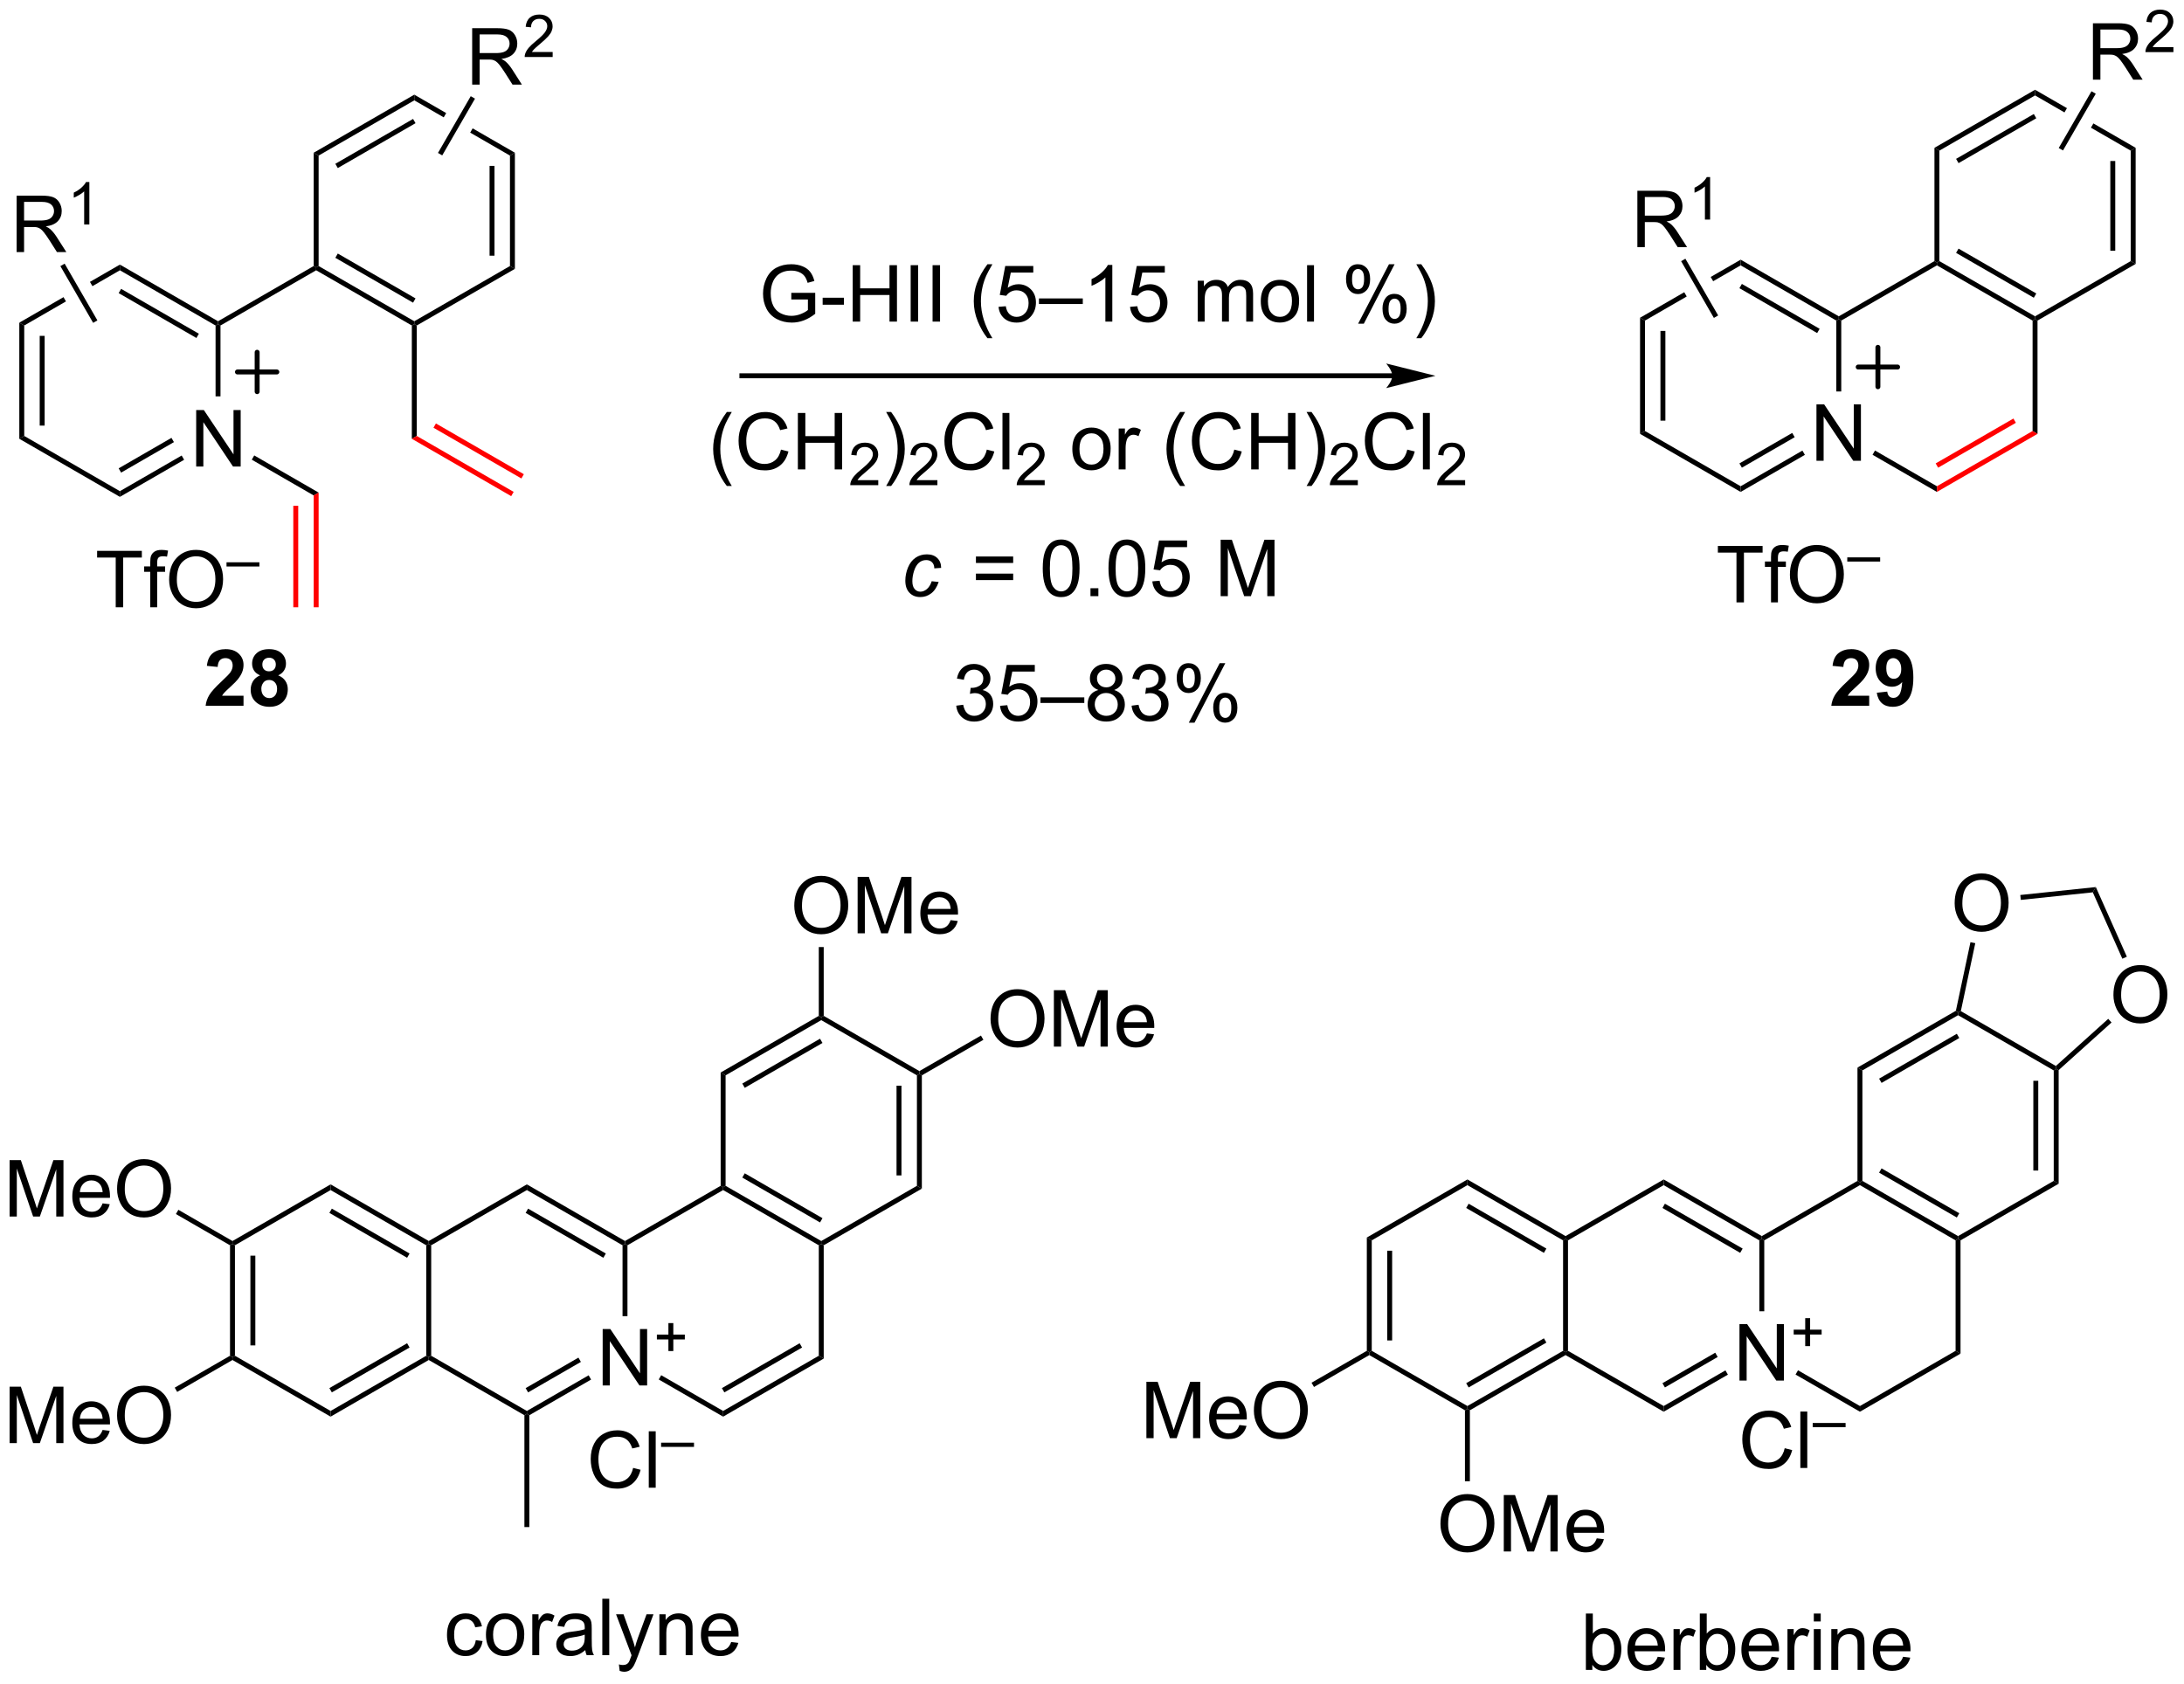 <?xml version="1.0" encoding="UTF-8"?>
<!DOCTYPE svg PUBLIC '-//W3C//DTD SVG 1.0//EN'
          'http://www.w3.org/TR/2001/REC-SVG-20010904/DTD/svg10.dtd'>
<svg stroke-dasharray="none" shape-rendering="auto" xmlns="http://www.w3.org/2000/svg" font-family="'Dialog'" text-rendering="auto" width="608" fill-opacity="1" color-interpolation="auto" color-rendering="auto" preserveAspectRatio="xMidYMid meet" font-size="12px" viewBox="0 0 608 469" fill="black" xmlns:xlink="http://www.w3.org/1999/xlink" stroke="black" image-rendering="auto" stroke-miterlimit="10" stroke-linecap="square" stroke-linejoin="miter" font-style="normal" stroke-width="1" height="469" stroke-dashoffset="0" font-weight="normal" stroke-opacity="1"
><!--Generated by the Batik Graphics2D SVG Generator--><defs id="genericDefs"
  /><g
  ><defs id="defs1"
    ><clipPath clipPathUnits="userSpaceOnUse" id="clipPath1"
      ><path d="M2.273 2.81 L230.161 2.81 L230.161 178.357 L2.273 178.357 L2.273 2.81 Z"
      /></clipPath
      ><clipPath clipPathUnits="userSpaceOnUse" id="clipPath2"
      ><path d="M104.699 166.991 L104.699 337.657 L326.25 337.657 L326.25 166.991 Z"
      /></clipPath
    ></defs
    ><g transform="scale(2.667,2.667) translate(-2.273,-2.81) matrix(1.029,0,0,1.029,-105.42,-168.957)"
    ><path d="M124.559 214.259 L124.559 208.532 L125.338 208.532 L128.345 213.027 L128.345 208.532 L129.072 208.532 L129.072 214.259 L128.293 214.259 L125.286 209.759 L125.286 214.259 L124.559 214.259 Z" stroke="none" clip-path="url(#clipPath2)"
    /></g
    ><g transform="matrix(2.743,0,0,2.743,-287.183,-458.046)"
    ><path d="M106.656 199.74 L107.156 200.029 L107.156 211.239 L106.656 211.528 ZM108.726 201.079 L108.726 210.189 L109.226 210.189 L109.226 201.079 Z" stroke="none" clip-path="url(#clipPath2)"
    /></g
    ><g transform="matrix(2.743,0,0,2.743,-287.183,-458.046)"
    ><path d="M106.656 211.528 L107.156 211.239 L116.865 216.845 L116.865 217.422 Z" stroke="none" clip-path="url(#clipPath2)"
    /></g
    ><g transform="matrix(2.743,0,0,2.743,-287.183,-458.046)"
    ><path d="M116.865 217.422 L116.865 216.845 L123.134 213.226 L123.384 213.659 ZM116.99 214.96 L122.349 211.866 L122.099 211.433 L116.74 214.527 Z" stroke="none" clip-path="url(#clipPath2)"
    /></g
    ><g transform="matrix(2.743,0,0,2.743,-287.183,-458.046)"
    ><path d="M127.075 207.224 L126.575 207.224 L126.575 200.029 L126.825 199.884 L127.075 200.029 Z" stroke="none" clip-path="url(#clipPath2)"
    /></g
    ><g transform="matrix(2.743,0,0,2.743,-287.183,-458.046)"
    ><path d="M126.825 199.596 L126.825 199.884 L126.575 200.029 L116.865 194.423 L116.865 193.846 ZM124.88 200.863 L116.99 196.308 L116.74 196.741 L124.63 201.296 Z" stroke="none" clip-path="url(#clipPath2)"
    /></g
    ><g transform="matrix(2.743,0,0,2.743,-287.183,-458.046)"
    ><path d="M116.865 193.846 L113.826 195.6 L113.826 195.6 L114.076 196.034 L114.076 196.034 L116.865 194.423 L116.865 193.846 ZM111.142 197.15 L106.656 199.74 L107.156 200.029 L111.392 197.583 L111.142 197.15 Z" stroke="none" clip-path="url(#clipPath2)"
    /></g
    ><g transform="matrix(2.743,0,0,2.743,-287.183,-458.046)"
    ><path d="M127.075 200.029 L126.825 199.884 L126.825 199.596 L136.534 193.99 L136.784 194.135 L136.784 194.423 Z" stroke="none" clip-path="url(#clipPath2)"
    /></g
    ><g transform="matrix(2.743,0,0,2.743,-287.183,-458.046)"
    ><path d="M136.784 194.423 L136.784 194.135 L137.034 193.99 L146.744 199.596 L146.744 199.884 L146.494 200.029 ZM138.729 193.156 L146.619 197.711 L146.869 197.278 L138.979 192.723 Z" stroke="none" clip-path="url(#clipPath2)"
    /></g
    ><g transform="matrix(2.743,0,0,2.743,-287.183,-458.046)"
    ><path d="M146.994 200.029 L146.744 199.884 L146.744 199.596 L156.453 193.99 L156.953 194.279 Z" stroke="none" clip-path="url(#clipPath2)"
    /></g
    ><g transform="matrix(2.743,0,0,2.743,-287.183,-458.046)"
    ><path d="M156.953 194.279 L156.453 193.99 L156.453 182.78 L156.953 182.491 ZM154.883 192.94 L154.883 183.83 L154.383 183.83 L154.383 192.94 Z" stroke="none" clip-path="url(#clipPath2)"
    /></g
    ><g transform="matrix(2.743,0,0,2.743,-287.183,-458.046)"
    ><path d="M146.744 176.597 L146.744 177.174 L149.731 178.899 L149.981 178.466 L149.981 178.466 L146.744 176.597 ZM152.666 180.016 L152.416 180.449 L152.416 180.449 L156.453 182.78 L156.953 182.491 L152.666 180.016 Z" stroke="none" clip-path="url(#clipPath2)"
    /></g
    ><g transform="matrix(2.743,0,0,2.743,-287.183,-458.046)"
    ><path d="M146.744 176.597 L146.744 177.174 L137.034 182.78 L136.534 182.491 ZM146.619 179.059 L138.729 183.614 L138.979 184.047 L146.869 179.492 Z" stroke="none" clip-path="url(#clipPath2)"
    /></g
    ><g transform="matrix(2.743,0,0,2.743,-287.183,-458.046)"
    ><path d="M136.534 182.491 L137.034 182.78 L137.034 193.99 L136.784 194.135 L136.534 193.99 Z" stroke="none" clip-path="url(#clipPath2)"
    /></g
    ><g transform="matrix(2.743,0,0,2.743,-287.183,-458.046)"
    ><path d="M146.494 200.029 L146.744 199.884 L146.994 200.029 L146.994 211.239 L146.494 211.528 Z" stroke="none" clip-path="url(#clipPath2)"
    /></g
    ><g fill="red" transform="matrix(2.743,0,0,2.743,-287.183,-458.046)" stroke="red"
    ><path d="M146.494 211.528 L146.994 211.239 L156.828 216.917 L156.578 217.35 ZM148.689 210.405 L157.613 215.557 L157.863 215.124 L148.939 209.972 Z" stroke="none" clip-path="url(#clipPath2)"
    /></g
    ><g transform="matrix(2.743,0,0,2.743,-287.183,-458.046)"
    ><path d="M130.25 213.65 L130.5 213.217 L137.034 216.989 L136.534 217.278 Z" stroke="none" clip-path="url(#clipPath2)"
    /></g
    ><g fill="red" transform="matrix(2.743,0,0,2.743,-287.183,-458.046)" stroke="red"
    ><path d="M136.534 217.278 L137.034 216.989 L137.034 228.633 L136.534 228.633 ZM134.464 218.329 L134.464 228.633 L134.964 228.633 L134.964 218.329 Z" stroke="none" clip-path="url(#clipPath2)"
    /></g
    ><g transform="matrix(2.743,0,0,2.743,-287.183,-458.046)"
    ><path d="M106.383 192.575 L106.383 186.848 L108.922 186.848 Q109.687 186.848 110.086 187.002 Q110.484 187.156 110.721 187.546 Q110.961 187.937 110.961 188.411 Q110.961 189.02 110.565 189.44 Q110.172 189.856 109.346 189.968 Q109.648 190.114 109.805 190.255 Q110.135 190.559 110.432 191.015 L111.43 192.575 L110.476 192.575 L109.719 191.382 Q109.385 190.867 109.169 190.593 Q108.956 190.32 108.786 190.21 Q108.617 190.101 108.44 190.059 Q108.312 190.031 108.018 190.031 L107.14 190.031 L107.14 192.575 L106.383 192.575 ZM107.14 189.374 L108.768 189.374 Q109.289 189.374 109.581 189.268 Q109.875 189.161 110.026 188.924 Q110.18 188.687 110.18 188.411 Q110.18 188.005 109.883 187.744 Q109.588 187.481 108.953 187.481 L107.14 187.481 L107.14 189.374 Z" stroke="none" clip-path="url(#clipPath2)"
    /></g
    ><g transform="matrix(2.743,0,0,2.743,-287.183,-458.046)"
    ><path d="M113.766 189.775 L113.239 189.775 L113.239 186.414 Q113.047 186.595 112.739 186.777 Q112.43 186.958 112.184 187.05 L112.184 186.541 Q112.626 186.332 112.956 186.037 Q113.288 185.74 113.426 185.462 L113.766 185.462 L113.766 189.775 Z" stroke="none" clip-path="url(#clipPath2)"
    /></g
    ><g transform="matrix(2.743,0,0,2.743,-287.183,-458.046)"
    ><path d="M114.582 199.509 L114.149 199.759 L110.824 194 L111.257 193.75 Z" stroke="none" clip-path="url(#clipPath2)"
    /></g
    ><g transform="matrix(2.743,0,0,2.743,-287.183,-458.046)"
    ><path d="M152.618 175.576 L152.618 169.849 L155.157 169.849 Q155.923 169.849 156.321 170.003 Q156.72 170.156 156.957 170.547 Q157.196 170.938 157.196 171.412 Q157.196 172.021 156.801 172.44 Q156.407 172.857 155.582 172.969 Q155.884 173.115 156.04 173.256 Q156.371 173.56 156.668 174.016 L157.665 175.576 L156.712 175.576 L155.954 174.383 Q155.621 173.868 155.405 173.594 Q155.191 173.321 155.022 173.211 Q154.853 173.102 154.676 173.06 Q154.548 173.031 154.254 173.031 L153.376 173.031 L153.376 175.576 L152.618 175.576 ZM153.376 172.375 L155.004 172.375 Q155.525 172.375 155.816 172.268 Q156.111 172.162 156.262 171.925 Q156.415 171.688 156.415 171.412 Q156.415 171.006 156.118 170.745 Q155.824 170.482 155.189 170.482 L153.376 170.482 L153.376 172.375 Z" stroke="none" clip-path="url(#clipPath2)"
    /></g
    ><g transform="matrix(2.743,0,0,2.743,-287.183,-458.046)"
    ><path d="M160.787 172.268 L160.787 172.776 L157.947 172.776 Q157.941 172.584 158.01 172.409 Q158.117 172.12 158.355 171.838 Q158.596 171.557 159.047 171.188 Q159.746 170.614 159.992 170.278 Q160.238 169.942 160.238 169.643 Q160.238 169.331 160.014 169.116 Q159.791 168.899 159.43 168.899 Q159.049 168.899 158.82 169.127 Q158.592 169.356 158.59 169.76 L158.047 169.706 Q158.103 169.098 158.467 168.782 Q158.83 168.463 159.441 168.463 Q160.06 168.463 160.42 168.807 Q160.781 169.149 160.781 169.655 Q160.781 169.912 160.676 170.162 Q160.57 170.411 160.324 170.686 Q160.08 170.961 159.512 171.442 Q159.037 171.84 158.902 171.983 Q158.768 172.125 158.68 172.268 L160.787 172.268 Z" stroke="none" clip-path="url(#clipPath2)"
    /></g
    ><g transform="matrix(2.743,0,0,2.743,-287.183,-458.046)"
    ><path d="M149.58 182.76 L149.147 182.51 L152.472 176.751 L152.905 177.001 Z" stroke="none" clip-path="url(#clipPath2)"
    /></g
    ><g stroke-width="0.5" transform="matrix(2.743,0,0,2.743,-287.183,-458.046)" stroke-linejoin="round" stroke-linecap="round"
    ><path fill="none" d="M128.795 204.744 L132.794 204.744 M130.794 202.744 L130.794 206.744" clip-path="url(#clipPath2)"
    /></g
    ><g transform="matrix(2.743,0,0,2.743,-287.183,-458.046)"
    ><path d="M116.441 228.633 L116.441 223.581 L114.553 223.581 L114.553 222.906 L119.092 222.906 L119.092 223.581 L117.199 223.581 L117.199 228.633 L116.441 228.633 ZM119.947 228.633 L119.947 225.031 L119.328 225.031 L119.328 224.484 L119.947 224.484 L119.947 224.042 Q119.947 223.625 120.023 223.422 Q120.124 223.149 120.38 222.979 Q120.635 222.807 121.096 222.807 Q121.393 222.807 121.752 222.878 L121.648 223.492 Q121.429 223.453 121.234 223.453 Q120.914 223.453 120.781 223.591 Q120.648 223.727 120.648 224.102 L120.648 224.484 L121.455 224.484 L121.455 225.031 L120.648 225.031 L120.648 228.633 L119.947 228.633 ZM121.863 225.844 Q121.863 224.417 122.628 223.612 Q123.394 222.805 124.605 222.805 Q125.397 222.805 126.032 223.185 Q126.67 223.563 127.003 224.24 Q127.339 224.917 127.339 225.776 Q127.339 226.649 126.988 227.336 Q126.636 228.024 125.99 228.378 Q125.347 228.732 124.6 228.732 Q123.793 228.732 123.154 228.341 Q122.519 227.948 122.191 227.274 Q121.863 226.596 121.863 225.844 ZM122.644 225.854 Q122.644 226.891 123.199 227.487 Q123.756 228.081 124.597 228.081 Q125.451 228.081 126.003 227.479 Q126.558 226.878 126.558 225.774 Q126.558 225.073 126.321 224.552 Q126.084 224.031 125.628 223.745 Q125.175 223.456 124.608 223.456 Q123.803 223.456 123.222 224.011 Q122.644 224.563 122.644 225.854 Z" stroke="none" clip-path="url(#clipPath2)"
    /></g
    ><g transform="matrix(2.743,0,0,2.743,-287.183,-458.046)"
    ><path d="M127.686 224.491 L127.686 224.065 L131.024 224.065 L131.024 224.491 L127.686 224.491 Z" stroke="none" clip-path="url(#clipPath2)"
    /></g
    ><g transform="matrix(2.743,0,0,2.743,-287.183,-458.046)"
    ><path d="M246.003 204.884 L179.992 204.884 L179.742 204.884 L179.742 205.384 L179.992 205.384 L246.003 205.384 L246.253 205.384 L246.253 204.884 L246.003 204.884 ZM250.378 205.134 L245.378 203.884 C245.378 203.884 246.003 204.587 246.003 205.134 C246.003 205.681 245.378 206.384 245.378 206.384 Z" stroke="none" clip-path="url(#clipPath2)"
    /></g
    ><g transform="matrix(2.743,0,0,2.743,-287.183,-458.046)"
    ><path d="M185.007 197.387 L185.007 196.715 L187.434 196.713 L187.434 198.838 Q186.874 199.283 186.28 199.509 Q185.687 199.733 185.062 199.733 Q184.218 199.733 183.528 199.371 Q182.84 199.009 182.489 198.327 Q182.137 197.642 182.137 196.798 Q182.137 195.963 182.486 195.239 Q182.835 194.512 183.491 194.16 Q184.148 193.809 185.004 193.809 Q185.624 193.809 186.127 194.012 Q186.629 194.213 186.913 194.572 Q187.2 194.931 187.348 195.509 L186.663 195.697 Q186.536 195.259 186.343 195.009 Q186.153 194.759 185.796 194.608 Q185.442 194.457 185.007 194.457 Q184.489 194.457 184.108 194.616 Q183.731 194.775 183.496 195.033 Q183.265 195.291 183.137 195.598 Q182.918 196.129 182.918 196.752 Q182.918 197.517 183.181 198.033 Q183.444 198.548 183.947 198.798 Q184.452 199.048 185.02 199.048 Q185.512 199.048 185.981 198.858 Q186.45 198.668 186.692 198.455 L186.692 197.387 L185.007 197.387 ZM188.188 197.916 L188.188 197.207 L190.347 197.207 L190.347 197.916 L188.188 197.916 ZM191.237 199.634 L191.237 193.908 L191.995 193.908 L191.995 196.259 L194.972 196.259 L194.972 193.908 L195.73 193.908 L195.73 199.634 L194.972 199.634 L194.972 196.934 L191.995 196.934 L191.995 199.634 L191.237 199.634 ZM197.121 199.634 L197.121 193.908 L197.879 193.908 L197.879 199.634 L197.121 199.634 ZM199.344 199.634 L199.344 193.908 L200.102 193.908 L200.102 199.634 L199.344 199.634 ZM204.914 201.319 Q204.331 200.585 203.928 199.601 Q203.526 198.614 203.526 197.559 Q203.526 196.629 203.828 195.778 Q204.18 194.791 204.914 193.809 L205.417 193.809 Q204.946 194.621 204.792 194.97 Q204.555 195.509 204.417 196.095 Q204.25 196.825 204.25 197.564 Q204.25 199.442 205.417 201.319 L204.914 201.319 ZM206.039 198.134 L206.776 198.072 Q206.86 198.611 207.157 198.882 Q207.456 199.153 207.878 199.153 Q208.386 199.153 208.737 198.77 Q209.089 198.387 209.089 197.754 Q209.089 197.153 208.75 196.806 Q208.414 196.457 207.868 196.457 Q207.526 196.457 207.253 196.614 Q206.98 196.767 206.823 197.012 L206.164 196.926 L206.719 193.986 L209.565 193.986 L209.565 194.658 L207.282 194.658 L206.972 196.197 Q207.487 195.838 208.055 195.838 Q208.805 195.838 209.321 196.358 Q209.836 196.877 209.836 197.692 Q209.836 198.47 209.383 199.035 Q208.831 199.733 207.878 199.733 Q207.097 199.733 206.602 199.296 Q206.11 198.856 206.039 198.134 ZM210.14 197.845 L210.14 197.278 L214.59 197.278 L214.59 197.845 L210.14 197.845 ZM217.586 199.634 L216.883 199.634 L216.883 195.153 Q216.628 195.395 216.216 195.637 Q215.805 195.879 215.477 196.002 L215.477 195.322 Q216.065 195.043 216.506 194.65 Q216.948 194.254 217.133 193.884 L217.586 193.884 L217.586 199.634 ZM219.387 198.134 L220.124 198.072 Q220.207 198.611 220.504 198.882 Q220.804 199.153 221.226 199.153 Q221.733 199.153 222.085 198.77 Q222.437 198.387 222.437 197.754 Q222.437 197.153 222.098 196.806 Q221.762 196.457 221.215 196.457 Q220.874 196.457 220.601 196.614 Q220.327 196.767 220.171 197.012 L219.512 196.926 L220.067 193.986 L222.913 193.986 L222.913 194.658 L220.629 194.658 L220.319 196.197 Q220.835 195.838 221.403 195.838 Q222.153 195.838 222.668 196.358 Q223.184 196.877 223.184 197.692 Q223.184 198.47 222.731 199.035 Q222.179 199.733 221.226 199.733 Q220.444 199.733 219.95 199.296 Q219.457 198.856 219.387 198.134 ZM226.254 199.634 L226.254 195.486 L226.882 195.486 L226.882 196.067 Q227.077 195.762 227.4 195.577 Q227.726 195.392 228.14 195.392 Q228.601 195.392 228.895 195.585 Q229.192 195.775 229.312 196.119 Q229.804 195.392 230.593 195.392 Q231.21 195.392 231.541 195.733 Q231.874 196.075 231.874 196.785 L231.874 199.634 L231.176 199.634 L231.176 197.02 Q231.176 196.598 231.106 196.413 Q231.038 196.228 230.858 196.116 Q230.679 196.002 230.437 196.002 Q229.999 196.002 229.71 196.293 Q229.421 196.582 229.421 197.223 L229.421 199.634 L228.718 199.634 L228.718 196.939 Q228.718 196.47 228.546 196.236 Q228.374 196.002 227.983 196.002 Q227.687 196.002 227.434 196.158 Q227.184 196.314 227.069 196.616 Q226.957 196.916 226.957 197.481 L226.957 199.634 L226.254 199.634 ZM232.655 197.559 Q232.655 196.408 233.296 195.853 Q233.832 195.392 234.601 195.392 Q235.457 195.392 235.999 195.952 Q236.543 196.512 236.543 197.502 Q236.543 198.301 236.301 198.762 Q236.062 199.22 235.603 199.476 Q235.145 199.728 234.601 199.728 Q233.731 199.728 233.192 199.171 Q232.655 198.611 232.655 197.559 ZM233.379 197.559 Q233.379 198.356 233.726 198.754 Q234.075 199.15 234.601 199.15 Q235.124 199.15 235.47 198.752 Q235.819 198.353 235.819 197.535 Q235.819 196.767 235.47 196.371 Q235.121 195.973 234.601 195.973 Q234.075 195.973 233.726 196.369 Q233.379 196.762 233.379 197.559 ZM237.352 199.634 L237.352 193.908 L238.055 193.908 L238.055 199.634 L237.352 199.634 ZM241.305 195.283 Q241.305 194.668 241.612 194.239 Q241.922 193.809 242.508 193.809 Q243.047 193.809 243.399 194.194 Q243.753 194.58 243.753 195.325 Q243.753 196.051 243.396 196.444 Q243.039 196.838 242.516 196.838 Q241.995 196.838 241.649 196.452 Q241.305 196.064 241.305 195.283 ZM242.526 194.293 Q242.266 194.293 242.091 194.52 Q241.917 194.746 241.917 195.353 Q241.917 195.903 242.091 196.129 Q242.269 196.353 242.526 196.353 Q242.792 196.353 242.966 196.127 Q243.141 195.9 243.141 195.298 Q243.141 194.744 242.964 194.52 Q242.789 194.293 242.526 194.293 ZM242.532 199.845 L245.664 193.809 L246.235 193.809 L243.112 199.845 L242.532 199.845 ZM245.008 198.291 Q245.008 197.673 245.315 197.246 Q245.625 196.817 246.214 196.817 Q246.753 196.817 247.107 197.202 Q247.461 197.588 247.461 198.332 Q247.461 199.059 247.102 199.452 Q246.745 199.845 246.219 199.845 Q245.698 199.845 245.352 199.457 Q245.008 199.067 245.008 198.291 ZM246.235 197.301 Q245.969 197.301 245.795 197.528 Q245.62 197.754 245.62 198.361 Q245.62 198.908 245.795 199.134 Q245.972 199.361 246.23 199.361 Q246.5 199.361 246.672 199.134 Q246.847 198.908 246.847 198.306 Q246.847 197.752 246.67 197.528 Q246.495 197.301 246.235 197.301 ZM248.942 201.319 L248.437 201.319 Q249.606 199.442 249.606 197.564 Q249.606 196.83 249.437 196.106 Q249.304 195.52 249.067 194.981 Q248.913 194.629 248.437 193.809 L248.942 193.809 Q249.676 194.791 250.028 195.778 Q250.327 196.629 250.327 197.559 Q250.327 198.614 249.924 199.601 Q249.52 200.585 248.942 201.319 Z" stroke="none" clip-path="url(#clipPath2)"
    /></g
    ><g transform="matrix(2.743,0,0,2.743,-287.183,-458.046)"
    ><path d="M178.464 216.319 Q177.88 215.584 177.477 214.6 Q177.076 213.613 177.076 212.558 Q177.076 211.628 177.378 210.777 Q177.729 209.79 178.464 208.808 L178.966 208.808 Q178.495 209.621 178.341 209.97 Q178.104 210.509 177.966 211.095 Q177.799 211.824 177.799 212.563 Q177.799 214.441 178.966 216.319 L178.464 216.319 ZM183.958 212.626 L184.716 212.816 Q184.479 213.751 183.859 214.243 Q183.24 214.733 182.346 214.733 Q181.419 214.733 180.839 214.355 Q180.261 213.977 179.956 213.264 Q179.654 212.548 179.654 211.727 Q179.654 210.832 179.995 210.167 Q180.339 209.501 180.969 209.154 Q181.599 208.808 182.357 208.808 Q183.216 208.808 183.802 209.246 Q184.388 209.683 184.62 210.477 L183.873 210.652 Q183.674 210.027 183.294 209.743 Q182.917 209.457 182.341 209.457 Q181.682 209.457 181.237 209.774 Q180.794 210.089 180.615 210.623 Q180.435 211.157 180.435 211.722 Q180.435 212.454 180.649 212.998 Q180.862 213.542 181.31 213.813 Q181.761 214.082 182.284 214.082 Q182.919 214.082 183.359 213.714 Q183.802 213.347 183.958 212.626 ZM185.673 214.634 L185.673 208.907 L186.431 208.907 L186.431 211.259 L189.408 211.259 L189.408 208.907 L190.165 208.907 L190.165 214.634 L189.408 214.634 L189.408 211.933 L186.431 211.933 L186.431 214.634 L185.673 214.634 Z" stroke="none" clip-path="url(#clipPath2)"
    /></g
    ><g transform="matrix(2.743,0,0,2.743,-287.183,-458.046)"
    ><path d="M193.832 215.726 L193.832 216.234 L190.992 216.234 Q190.986 216.042 191.054 215.866 Q191.162 215.577 191.4 215.296 Q191.64 215.015 192.091 214.646 Q192.791 214.071 193.037 213.736 Q193.283 213.4 193.283 213.101 Q193.283 212.788 193.058 212.573 Q192.835 212.357 192.474 212.357 Q192.093 212.357 191.865 212.585 Q191.636 212.814 191.634 213.218 L191.091 213.163 Q191.148 212.556 191.511 212.239 Q191.875 211.921 192.486 211.921 Q193.105 211.921 193.464 212.265 Q193.826 212.607 193.826 213.113 Q193.826 213.37 193.72 213.62 Q193.615 213.868 193.369 214.144 Q193.125 214.419 192.556 214.9 Q192.082 215.298 191.947 215.441 Q191.812 215.583 191.724 215.726 L193.832 215.726 Z" stroke="none" clip-path="url(#clipPath2)"
    /></g
    ><g transform="matrix(2.743,0,0,2.743,-287.183,-458.046)"
    ><path d="M195.137 216.319 L194.631 216.319 Q195.8 214.441 195.8 212.563 Q195.8 211.829 195.631 211.105 Q195.499 210.519 195.262 209.98 Q195.108 209.628 194.631 208.808 L195.137 208.808 Q195.871 209.79 196.222 210.777 Q196.522 211.628 196.522 212.558 Q196.522 213.613 196.118 214.6 Q195.715 215.584 195.137 216.319 Z" stroke="none" clip-path="url(#clipPath2)"
    /></g
    ><g transform="matrix(2.743,0,0,2.743,-287.183,-458.046)"
    ><path d="M199.833 215.726 L199.833 216.234 L196.993 216.234 Q196.987 216.042 197.055 215.866 Q197.163 215.577 197.401 215.296 Q197.641 215.015 198.092 214.646 Q198.792 214.071 199.038 213.736 Q199.284 213.4 199.284 213.101 Q199.284 212.788 199.059 212.573 Q198.836 212.357 198.475 212.357 Q198.094 212.357 197.866 212.585 Q197.637 212.814 197.635 213.218 L197.092 213.163 Q197.149 212.556 197.512 212.239 Q197.875 211.921 198.487 211.921 Q199.106 211.921 199.465 212.265 Q199.827 212.607 199.827 213.113 Q199.827 213.37 199.721 213.62 Q199.616 213.868 199.37 214.144 Q199.125 214.419 198.557 214.9 Q198.083 215.298 197.948 215.441 Q197.813 215.583 197.725 215.726 L199.833 215.726 Z" stroke="none" clip-path="url(#clipPath2)"
    /></g
    ><g transform="matrix(2.743,0,0,2.743,-287.183,-458.046)"
    ><path d="M204.851 212.626 L205.609 212.816 Q205.372 213.751 204.752 214.243 Q204.132 214.733 203.239 214.733 Q202.312 214.733 201.731 214.355 Q201.153 213.977 200.848 213.264 Q200.546 212.548 200.546 211.727 Q200.546 210.832 200.887 210.167 Q201.231 209.501 201.862 209.154 Q202.492 208.808 203.25 208.808 Q204.109 208.808 204.695 209.246 Q205.281 209.683 205.512 210.477 L204.765 210.652 Q204.567 210.027 204.187 209.743 Q203.809 209.457 203.234 209.457 Q202.575 209.457 202.13 209.774 Q201.687 210.089 201.507 210.623 Q201.328 211.157 201.328 211.722 Q201.328 212.454 201.541 212.998 Q201.755 213.542 202.203 213.813 Q202.653 214.082 203.177 214.082 Q203.812 214.082 204.252 213.714 Q204.695 213.347 204.851 212.626 ZM206.438 214.634 L206.438 208.907 L207.141 208.907 L207.141 214.634 L206.438 214.634 Z" stroke="none" clip-path="url(#clipPath2)"
    /></g
    ><g transform="matrix(2.743,0,0,2.743,-287.183,-458.046)"
    ><path d="M210.724 215.726 L210.724 216.234 L207.884 216.234 Q207.878 216.042 207.947 215.866 Q208.054 215.577 208.292 215.296 Q208.533 215.015 208.984 214.646 Q209.683 214.071 209.929 213.736 Q210.175 213.4 210.175 213.101 Q210.175 212.788 209.951 212.573 Q209.728 212.357 209.367 212.357 Q208.986 212.357 208.757 212.585 Q208.529 212.814 208.527 213.218 L207.984 213.163 Q208.041 212.556 208.404 212.239 Q208.767 211.921 209.378 211.921 Q209.998 211.921 210.357 212.265 Q210.718 212.607 210.718 213.113 Q210.718 213.37 210.613 213.62 Q210.507 213.868 210.261 214.144 Q210.017 214.419 209.449 214.9 Q208.974 215.298 208.839 215.441 Q208.705 215.583 208.617 215.726 L210.724 215.726 Z" stroke="none" clip-path="url(#clipPath2)"
    /></g
    ><g transform="matrix(2.743,0,0,2.743,-287.183,-458.046)"
    ><path d="M213.528 212.558 Q213.528 211.407 214.168 210.852 Q214.705 210.391 215.473 210.391 Q216.33 210.391 216.871 210.951 Q217.416 211.511 217.416 212.501 Q217.416 213.3 217.174 213.761 Q216.934 214.22 216.476 214.475 Q216.017 214.727 215.473 214.727 Q214.603 214.727 214.064 214.17 Q213.528 213.61 213.528 212.558 ZM214.252 212.558 Q214.252 213.355 214.598 213.753 Q214.947 214.149 215.473 214.149 Q215.996 214.149 216.343 213.751 Q216.692 213.352 216.692 212.535 Q216.692 211.766 216.343 211.371 Q215.994 210.972 215.473 210.972 Q214.947 210.972 214.598 211.368 Q214.252 211.761 214.252 212.558 ZM218.232 214.634 L218.232 210.485 L218.865 210.485 L218.865 211.113 Q219.107 210.673 219.31 210.532 Q219.516 210.391 219.763 210.391 Q220.118 210.391 220.485 210.618 L220.243 211.269 Q219.985 211.118 219.727 211.118 Q219.498 211.118 219.313 211.256 Q219.131 211.394 219.053 211.641 Q218.935 212.016 218.935 212.462 L218.935 214.634 L218.232 214.634 ZM224.47 216.319 Q223.887 215.584 223.483 214.6 Q223.083 213.613 223.083 212.558 Q223.083 211.628 223.385 210.777 Q223.736 209.79 224.47 208.808 L224.973 208.808 Q224.502 209.621 224.348 209.97 Q224.111 210.509 223.973 211.095 Q223.806 211.824 223.806 212.563 Q223.806 214.441 224.973 216.319 L224.47 216.319 ZM229.965 212.626 L230.723 212.816 Q230.486 213.751 229.866 214.243 Q229.246 214.733 228.353 214.733 Q227.426 214.733 226.845 214.355 Q226.267 213.977 225.963 213.264 Q225.661 212.548 225.661 211.727 Q225.661 210.832 226.002 210.167 Q226.345 209.501 226.976 209.154 Q227.606 208.808 228.364 208.808 Q229.223 208.808 229.809 209.246 Q230.395 209.683 230.627 210.477 L229.879 210.652 Q229.681 210.027 229.301 209.743 Q228.924 209.457 228.348 209.457 Q227.689 209.457 227.244 209.774 Q226.801 210.089 226.621 210.623 Q226.442 211.157 226.442 211.722 Q226.442 212.454 226.655 212.998 Q226.869 213.542 227.317 213.813 Q227.767 214.082 228.291 214.082 Q228.926 214.082 229.366 213.714 Q229.809 213.347 229.965 212.626 ZM231.68 214.634 L231.68 208.907 L232.438 208.907 L232.438 211.259 L235.415 211.259 L235.415 208.907 L236.172 208.907 L236.172 214.634 L235.415 214.634 L235.415 211.933 L232.438 211.933 L232.438 214.634 L231.68 214.634 ZM237.806 216.319 L237.301 216.319 Q238.47 214.441 238.47 212.563 Q238.47 211.829 238.301 211.105 Q238.168 210.519 237.931 209.98 Q237.778 209.628 237.301 208.808 L237.806 208.808 Q238.541 209.79 238.892 210.777 Q239.192 211.628 239.192 212.558 Q239.192 213.613 238.788 214.6 Q238.385 215.584 237.806 216.319 Z" stroke="none" clip-path="url(#clipPath2)"
    /></g
    ><g transform="matrix(2.743,0,0,2.743,-287.183,-458.046)"
    ><path d="M242.502 215.726 L242.502 216.234 L239.662 216.234 Q239.657 216.042 239.725 215.866 Q239.833 215.577 240.071 215.296 Q240.311 215.015 240.762 214.646 Q241.461 214.071 241.708 213.736 Q241.954 213.4 241.954 213.101 Q241.954 212.788 241.729 212.573 Q241.506 212.357 241.145 212.357 Q240.764 212.357 240.536 212.585 Q240.307 212.814 240.305 213.218 L239.762 213.163 Q239.819 212.556 240.182 212.239 Q240.545 211.921 241.157 211.921 Q241.776 211.921 242.135 212.265 Q242.496 212.607 242.496 213.113 Q242.496 213.37 242.391 213.62 Q242.286 213.868 242.04 214.144 Q241.795 214.419 241.227 214.9 Q240.752 215.298 240.618 215.441 Q240.483 215.583 240.395 215.726 L242.502 215.726 Z" stroke="none" clip-path="url(#clipPath2)"
    /></g
    ><g transform="matrix(2.743,0,0,2.743,-287.183,-458.046)"
    ><path d="M247.521 212.626 L248.279 212.816 Q248.042 213.751 247.422 214.243 Q246.802 214.733 245.909 214.733 Q244.982 214.733 244.401 214.355 Q243.823 213.977 243.518 213.264 Q243.216 212.548 243.216 211.727 Q243.216 210.832 243.557 210.167 Q243.901 209.501 244.531 209.154 Q245.161 208.808 245.919 208.808 Q246.779 208.808 247.365 209.246 Q247.951 209.683 248.182 210.477 L247.435 210.652 Q247.237 210.027 246.857 209.743 Q246.479 209.457 245.904 209.457 Q245.245 209.457 244.8 209.774 Q244.357 210.089 244.177 210.623 Q243.998 211.157 243.998 211.722 Q243.998 212.454 244.211 212.998 Q244.425 213.542 244.873 213.813 Q245.323 214.082 245.846 214.082 Q246.482 214.082 246.922 213.714 Q247.365 213.347 247.521 212.626 ZM249.108 214.634 L249.108 208.907 L249.811 208.907 L249.811 214.634 L249.108 214.634 Z" stroke="none" clip-path="url(#clipPath2)"
    /></g
    ><g transform="matrix(2.743,0,0,2.743,-287.183,-458.046)"
    ><path d="M253.394 215.726 L253.394 216.234 L250.554 216.234 Q250.548 216.042 250.617 215.866 Q250.724 215.577 250.962 215.296 Q251.203 215.015 251.654 214.646 Q252.353 214.071 252.599 213.736 Q252.845 213.4 252.845 213.101 Q252.845 212.788 252.62 212.573 Q252.398 212.357 252.037 212.357 Q251.656 212.357 251.427 212.585 Q251.199 212.814 251.197 213.218 L250.654 213.163 Q250.71 212.556 251.074 212.239 Q251.437 211.921 252.048 211.921 Q252.667 211.921 253.027 212.265 Q253.388 212.607 253.388 213.113 Q253.388 213.37 253.283 213.62 Q253.177 213.868 252.931 214.144 Q252.687 214.419 252.119 214.9 Q251.644 215.298 251.509 215.441 Q251.375 215.583 251.287 215.726 L253.394 215.726 Z" stroke="none" clip-path="url(#clipPath2)"
    /></g
    ><g transform="matrix(2.743,0,0,2.743,-287.183,-458.046)"
    ><path d="M201.746 238.62 L202.449 238.526 Q202.571 239.125 202.861 239.388 Q203.152 239.651 203.571 239.651 Q204.066 239.651 204.407 239.307 Q204.751 238.963 204.751 238.456 Q204.751 237.971 204.433 237.659 Q204.118 237.344 203.629 237.344 Q203.431 237.344 203.134 237.422 L203.212 236.805 Q203.282 236.812 203.324 236.812 Q203.775 236.812 204.134 236.578 Q204.493 236.344 204.493 235.854 Q204.493 235.469 204.23 235.216 Q203.97 234.961 203.556 234.961 Q203.144 234.961 202.871 235.219 Q202.597 235.476 202.519 235.992 L201.816 235.867 Q201.946 235.159 202.402 234.771 Q202.861 234.383 203.54 234.383 Q204.009 234.383 204.402 234.583 Q204.798 234.784 205.006 235.133 Q205.215 235.479 205.215 235.87 Q205.215 236.242 205.014 236.547 Q204.816 236.851 204.426 237.031 Q204.933 237.148 205.215 237.518 Q205.496 237.885 205.496 238.44 Q205.496 239.19 204.949 239.713 Q204.402 240.234 203.566 240.234 Q202.814 240.234 202.314 239.786 Q201.816 239.336 201.746 238.62 ZM206.193 238.633 L206.929 238.57 Q207.013 239.109 207.31 239.38 Q207.609 239.651 208.031 239.651 Q208.539 239.651 208.891 239.268 Q209.242 238.885 209.242 238.252 Q209.242 237.651 208.904 237.305 Q208.568 236.956 208.021 236.956 Q207.679 236.956 207.406 237.112 Q207.133 237.266 206.976 237.51 L206.318 237.424 L206.872 234.484 L209.719 234.484 L209.719 235.156 L207.435 235.156 L207.125 236.695 Q207.641 236.336 208.208 236.336 Q208.958 236.336 209.474 236.857 Q209.989 237.375 209.989 238.19 Q209.989 238.969 209.536 239.534 Q208.984 240.232 208.031 240.232 Q207.25 240.232 206.755 239.794 Q206.263 239.354 206.193 238.633 ZM210.293 238.344 L210.293 237.776 L214.743 237.776 L214.743 238.344 L210.293 238.344 ZM216.172 237.026 Q215.734 236.867 215.523 236.57 Q215.312 236.273 215.312 235.859 Q215.312 235.234 215.76 234.81 Q216.211 234.383 216.958 234.383 Q217.708 234.383 218.164 234.818 Q218.622 235.252 218.622 235.877 Q218.622 236.276 218.411 236.573 Q218.203 236.867 217.779 237.026 Q218.304 237.198 218.581 237.581 Q218.857 237.963 218.857 238.495 Q218.857 239.229 218.336 239.732 Q217.818 240.232 216.969 240.232 Q216.122 240.232 215.601 239.729 Q215.083 239.226 215.083 238.476 Q215.083 237.917 215.364 237.542 Q215.648 237.164 216.172 237.026 ZM216.031 235.836 Q216.031 236.242 216.292 236.5 Q216.554 236.758 216.974 236.758 Q217.38 236.758 217.638 236.502 Q217.898 236.245 217.898 235.875 Q217.898 235.487 217.63 235.224 Q217.364 234.961 216.966 234.961 Q216.562 234.961 216.297 235.219 Q216.031 235.476 216.031 235.836 ZM215.804 238.479 Q215.804 238.781 215.948 239.062 Q216.091 239.344 216.372 239.497 Q216.654 239.651 216.976 239.651 Q217.482 239.651 217.81 239.328 Q218.138 239.002 218.138 238.502 Q218.138 237.995 217.799 237.664 Q217.461 237.331 216.953 237.331 Q216.458 237.331 216.13 237.659 Q215.804 237.987 215.804 238.479 ZM219.543 238.62 L220.246 238.526 Q220.368 239.125 220.657 239.388 Q220.949 239.651 221.368 239.651 Q221.863 239.651 222.204 239.307 Q222.548 238.963 222.548 238.456 Q222.548 237.971 222.23 237.659 Q221.915 237.344 221.426 237.344 Q221.228 237.344 220.931 237.422 L221.009 236.805 Q221.079 236.812 221.121 236.812 Q221.571 236.812 221.931 236.578 Q222.29 236.344 222.29 235.854 Q222.29 235.469 222.027 235.216 Q221.767 234.961 221.353 234.961 Q220.941 234.961 220.668 235.219 Q220.394 235.476 220.316 235.992 L219.613 235.867 Q219.743 235.159 220.199 234.771 Q220.657 234.383 221.337 234.383 Q221.806 234.383 222.199 234.583 Q222.595 234.784 222.803 235.133 Q223.012 235.479 223.012 235.87 Q223.012 236.242 222.811 236.547 Q222.613 236.851 222.222 237.031 Q222.73 237.148 223.012 237.518 Q223.293 237.885 223.293 238.44 Q223.293 239.19 222.746 239.713 Q222.199 240.234 221.363 240.234 Q220.611 240.234 220.111 239.786 Q219.613 239.336 219.543 238.62 ZM224.122 235.781 Q224.122 235.167 224.429 234.737 Q224.739 234.307 225.325 234.307 Q225.864 234.307 226.216 234.693 Q226.57 235.078 226.57 235.823 Q226.57 236.549 226.213 236.943 Q225.857 237.336 225.333 237.336 Q224.812 237.336 224.466 236.95 Q224.122 236.562 224.122 235.781 ZM225.344 234.792 Q225.083 234.792 224.909 235.018 Q224.734 235.245 224.734 235.851 Q224.734 236.401 224.909 236.627 Q225.086 236.851 225.344 236.851 Q225.609 236.851 225.784 236.625 Q225.958 236.398 225.958 235.797 Q225.958 235.242 225.781 235.018 Q225.607 234.792 225.344 234.792 ZM225.349 240.344 L228.482 234.307 L229.052 234.307 L225.929 240.344 L225.349 240.344 ZM227.825 238.789 Q227.825 238.172 228.133 237.745 Q228.443 237.315 229.031 237.315 Q229.57 237.315 229.924 237.7 Q230.279 238.086 230.279 238.831 Q230.279 239.557 229.919 239.95 Q229.562 240.344 229.036 240.344 Q228.516 240.344 228.169 239.956 Q227.825 239.565 227.825 238.789 ZM229.052 237.799 Q228.786 237.799 228.612 238.026 Q228.437 238.252 228.437 238.859 Q228.437 239.406 228.612 239.633 Q228.789 239.859 229.047 239.859 Q229.318 239.859 229.489 239.633 Q229.664 239.406 229.664 238.805 Q229.664 238.25 229.487 238.026 Q229.312 237.799 229.052 237.799 Z" stroke="none" clip-path="url(#clipPath2)"
    /></g
    ><g transform="matrix(2.743,0,0,2.743,-287.183,-458.046)"
    ><path d="M289.05 213.759 L289.05 208.032 L289.829 208.032 L292.837 212.527 L292.837 208.032 L293.563 208.032 L293.563 213.759 L292.784 213.759 L289.777 209.259 L289.777 213.759 L289.05 213.759 Z" stroke="none" clip-path="url(#clipPath2)"
    /></g
    ><g transform="matrix(2.743,0,0,2.743,-287.183,-458.046)"
    ><path d="M271.147 199.24 L271.647 199.529 L271.647 210.739 L271.147 211.028 ZM273.217 200.579 L273.217 209.689 L273.717 209.689 L273.717 200.579 Z" stroke="none" clip-path="url(#clipPath2)"
    /></g
    ><g transform="matrix(2.743,0,0,2.743,-287.183,-458.046)"
    ><path d="M271.147 211.028 L271.647 210.739 L281.356 216.345 L281.356 216.922 Z" stroke="none" clip-path="url(#clipPath2)"
    /></g
    ><g transform="matrix(2.743,0,0,2.743,-287.183,-458.046)"
    ><path d="M281.356 216.922 L281.356 216.345 L287.625 212.726 L287.875 213.159 ZM281.481 214.46 L286.84 211.366 L286.59 210.933 L281.231 214.027 Z" stroke="none" clip-path="url(#clipPath2)"
    /></g
    ><g transform="matrix(2.743,0,0,2.743,-287.183,-458.046)"
    ><path d="M291.566 206.724 L291.066 206.724 L291.066 199.529 L291.316 199.384 L291.566 199.529 Z" stroke="none" clip-path="url(#clipPath2)"
    /></g
    ><g transform="matrix(2.743,0,0,2.743,-287.183,-458.046)"
    ><path d="M291.316 199.096 L291.316 199.384 L291.066 199.529 L281.356 193.923 L281.356 193.346 ZM289.371 200.363 L281.481 195.808 L281.231 196.241 L289.121 200.796 Z" stroke="none" clip-path="url(#clipPath2)"
    /></g
    ><g transform="matrix(2.743,0,0,2.743,-287.183,-458.046)"
    ><path d="M281.356 193.346 L278.317 195.101 L278.317 195.101 L278.567 195.534 L278.567 195.534 L281.356 193.923 L281.356 193.346 ZM275.633 196.65 L271.147 199.24 L271.647 199.529 L275.883 197.083 L275.633 196.65 Z" stroke="none" clip-path="url(#clipPath2)"
    /></g
    ><g transform="matrix(2.743,0,0,2.743,-287.183,-458.046)"
    ><path d="M291.566 199.529 L291.316 199.384 L291.316 199.096 L301.025 193.49 L301.275 193.635 L301.275 193.923 Z" stroke="none" clip-path="url(#clipPath2)"
    /></g
    ><g transform="matrix(2.743,0,0,2.743,-287.183,-458.046)"
    ><path d="M301.275 193.923 L301.275 193.635 L301.525 193.49 L311.235 199.096 L311.235 199.384 L310.985 199.529 ZM303.22 192.656 L311.11 197.211 L311.36 196.778 L303.47 192.223 Z" stroke="none" clip-path="url(#clipPath2)"
    /></g
    ><g transform="matrix(2.743,0,0,2.743,-287.183,-458.046)"
    ><path d="M311.485 199.529 L311.235 199.384 L311.235 199.096 L320.944 193.49 L321.444 193.779 Z" stroke="none" clip-path="url(#clipPath2)"
    /></g
    ><g transform="matrix(2.743,0,0,2.743,-287.183,-458.046)"
    ><path d="M321.444 193.779 L320.944 193.49 L320.944 182.28 L321.444 181.991 ZM319.374 192.44 L319.374 183.33 L318.874 183.33 L318.874 192.44 Z" stroke="none" clip-path="url(#clipPath2)"
    /></g
    ><g transform="matrix(2.743,0,0,2.743,-287.183,-458.046)"
    ><path d="M311.235 176.097 L311.235 176.674 L314.222 178.399 L314.222 178.399 L314.472 177.966 L314.472 177.966 L311.235 176.097 ZM317.157 179.516 L316.907 179.949 L320.944 182.28 L321.444 181.991 L317.157 179.516 Z" stroke="none" clip-path="url(#clipPath2)"
    /></g
    ><g transform="matrix(2.743,0,0,2.743,-287.183,-458.046)"
    ><path d="M311.235 176.097 L311.235 176.674 L301.525 182.28 L301.025 181.991 ZM311.11 178.559 L303.22 183.114 L303.47 183.547 L311.36 178.992 Z" stroke="none" clip-path="url(#clipPath2)"
    /></g
    ><g transform="matrix(2.743,0,0,2.743,-287.183,-458.046)"
    ><path d="M301.025 181.991 L301.525 182.28 L301.525 193.49 L301.275 193.635 L301.025 193.49 Z" stroke="none" clip-path="url(#clipPath2)"
    /></g
    ><g transform="matrix(2.743,0,0,2.743,-287.183,-458.046)"
    ><path d="M310.985 199.529 L311.235 199.384 L311.485 199.529 L311.485 211.028 L310.985 210.739 Z" stroke="none" clip-path="url(#clipPath2)"
    /></g
    ><g transform="matrix(2.743,0,0,2.743,-287.183,-458.046)"
    ><path d="M294.741 213.15 L294.991 212.717 L301.275 216.345 L301.275 216.922 Z" stroke="none" clip-path="url(#clipPath2)"
    /></g
    ><g transform="matrix(2.743,0,0,2.743,-287.183,-458.046)"
    ><path d="M270.874 192.075 L270.874 186.348 L273.413 186.348 Q274.178 186.348 274.577 186.502 Q274.975 186.656 275.212 187.046 Q275.452 187.437 275.452 187.911 Q275.452 188.52 275.056 188.94 Q274.663 189.356 273.837 189.468 Q274.139 189.614 274.296 189.755 Q274.626 190.059 274.923 190.515 L275.921 192.075 L274.967 192.075 L274.21 190.882 Q273.876 190.367 273.66 190.093 Q273.447 189.82 273.277 189.71 Q273.108 189.601 272.931 189.559 Q272.803 189.531 272.509 189.531 L271.631 189.531 L271.631 192.075 L270.874 192.075 ZM271.631 188.874 L273.259 188.874 Q273.78 188.874 274.072 188.768 Q274.366 188.661 274.517 188.424 Q274.671 188.187 274.671 187.911 Q274.671 187.505 274.374 187.244 Q274.079 186.981 273.444 186.981 L271.631 186.981 L271.631 188.874 Z" stroke="none" clip-path="url(#clipPath2)"
    /></g
    ><g transform="matrix(2.743,0,0,2.743,-287.183,-458.046)"
    ><path d="M278.257 189.275 L277.73 189.275 L277.73 185.914 Q277.538 186.095 277.23 186.277 Q276.921 186.458 276.675 186.55 L276.675 186.041 Q277.116 185.832 277.447 185.537 Q277.779 185.24 277.917 184.962 L278.257 184.962 L278.257 189.275 Z" stroke="none" clip-path="url(#clipPath2)"
    /></g
    ><g transform="matrix(2.743,0,0,2.743,-287.183,-458.046)"
    ><path d="M279.073 199.009 L278.64 199.259 L275.315 193.5 L275.748 193.25 Z" stroke="none" clip-path="url(#clipPath2)"
    /></g
    ><g transform="matrix(2.743,0,0,2.743,-287.183,-458.046)"
    ><path d="M317.109 175.076 L317.109 169.349 L319.649 169.349 Q320.414 169.349 320.812 169.503 Q321.211 169.656 321.448 170.047 Q321.688 170.438 321.688 170.912 Q321.688 171.521 321.292 171.94 Q320.899 172.357 320.073 172.469 Q320.375 172.615 320.531 172.756 Q320.862 173.06 321.159 173.516 L322.156 175.076 L321.203 175.076 L320.445 173.883 Q320.112 173.368 319.896 173.094 Q319.682 172.821 319.513 172.711 Q319.344 172.602 319.167 172.56 Q319.039 172.531 318.745 172.531 L317.867 172.531 L317.867 175.076 L317.109 175.076 ZM317.867 171.875 L319.495 171.875 Q320.016 171.875 320.307 171.768 Q320.602 171.662 320.753 171.425 Q320.906 171.188 320.906 170.912 Q320.906 170.506 320.609 170.245 Q320.315 169.982 319.68 169.982 L317.867 169.982 L317.867 171.875 Z" stroke="none" clip-path="url(#clipPath2)"
    /></g
    ><g transform="matrix(2.743,0,0,2.743,-287.183,-458.046)"
    ><path d="M325.278 171.768 L325.278 172.276 L322.438 172.276 Q322.432 172.084 322.501 171.909 Q322.608 171.62 322.846 171.338 Q323.087 171.057 323.538 170.688 Q324.237 170.114 324.483 169.778 Q324.729 169.442 324.729 169.143 Q324.729 168.831 324.505 168.616 Q324.282 168.399 323.921 168.399 Q323.54 168.399 323.311 168.627 Q323.083 168.856 323.081 169.26 L322.538 169.206 Q322.594 168.598 322.958 168.282 Q323.321 167.963 323.932 167.963 Q324.551 167.963 324.911 168.307 Q325.272 168.649 325.272 169.155 Q325.272 169.412 325.167 169.662 Q325.061 169.911 324.815 170.186 Q324.571 170.461 324.003 170.942 Q323.528 171.34 323.393 171.483 Q323.259 171.625 323.171 171.768 L325.278 171.768 Z" stroke="none" clip-path="url(#clipPath2)"
    /></g
    ><g transform="matrix(2.743,0,0,2.743,-287.183,-458.046)"
    ><path d="M314.071 182.26 L313.638 182.01 L316.963 176.251 L317.396 176.501 Z" stroke="none" clip-path="url(#clipPath2)"
    /></g
    ><g stroke-width="0.5" transform="matrix(2.743,0,0,2.743,-287.183,-458.046)" stroke-linejoin="round" stroke-linecap="round"
    ><path fill="none" d="M293.286 204.244 L297.285 204.244 M295.286 202.244 L295.286 206.244" clip-path="url(#clipPath2)"
    /></g
    ><g transform="matrix(2.743,0,0,2.743,-287.183,-458.046)"
    ><path d="M280.932 228.133 L280.932 223.081 L279.044 223.081 L279.044 222.406 L283.583 222.406 L283.583 223.081 L281.69 223.081 L281.69 228.133 L280.932 228.133 ZM284.438 228.133 L284.438 224.531 L283.819 224.531 L283.819 223.984 L284.438 223.984 L284.438 223.542 Q284.438 223.125 284.514 222.922 Q284.615 222.649 284.871 222.479 Q285.126 222.307 285.587 222.307 Q285.884 222.307 286.243 222.378 L286.139 222.992 Q285.92 222.953 285.725 222.953 Q285.405 222.953 285.272 223.091 Q285.139 223.227 285.139 223.602 L285.139 223.984 L285.946 223.984 L285.946 224.531 L285.139 224.531 L285.139 228.133 L284.438 228.133 ZM286.354 225.344 Q286.354 223.917 287.119 223.112 Q287.885 222.305 289.096 222.305 Q289.888 222.305 290.523 222.685 Q291.161 223.063 291.494 223.74 Q291.83 224.417 291.83 225.276 Q291.83 226.149 291.479 226.836 Q291.127 227.524 290.481 227.878 Q289.838 228.232 289.091 228.232 Q288.284 228.232 287.646 227.841 Q287.01 227.448 286.682 226.774 Q286.354 226.096 286.354 225.344 ZM287.135 225.354 Q287.135 226.391 287.69 226.987 Q288.247 227.581 289.088 227.581 Q289.942 227.581 290.494 226.979 Q291.049 226.378 291.049 225.274 Q291.049 224.573 290.812 224.052 Q290.575 223.531 290.119 223.245 Q289.666 222.956 289.099 222.956 Q288.294 222.956 287.713 223.511 Q287.135 224.063 287.135 225.354 Z" stroke="none" clip-path="url(#clipPath2)"
    /></g
    ><g transform="matrix(2.743,0,0,2.743,-287.183,-458.046)"
    ><path d="M292.177 223.991 L292.177 223.565 L295.515 223.565 L295.515 223.991 L292.177 223.991 Z" stroke="none" clip-path="url(#clipPath2)"
    /></g
    ><g fill="red" transform="matrix(2.743,0,0,2.743,-287.183,-458.046)" stroke="red"
    ><path d="M301.275 216.922 L301.275 216.345 L310.985 210.739 L311.485 211.028 ZM301.4 214.46 L309.29 209.905 L309.04 209.472 L301.15 214.027 Z" stroke="none" clip-path="url(#clipPath2)"
    /></g
    ><g transform="matrix(2.743,0,0,2.743,-287.183,-458.046)"
    ><path d="M129.412 237.612 L129.412 238.632 L125.565 238.632 Q125.628 238.054 125.94 237.536 Q126.253 237.018 127.175 236.164 Q127.917 235.471 128.084 235.226 Q128.31 234.885 128.31 234.554 Q128.31 234.187 128.112 233.989 Q127.917 233.791 127.568 233.791 Q127.224 233.791 127.021 234 Q126.818 234.205 126.787 234.687 L125.693 234.578 Q125.792 233.672 126.308 233.278 Q126.823 232.882 127.597 232.882 Q128.443 232.882 128.927 233.341 Q129.412 233.797 129.412 234.476 Q129.412 234.862 129.274 235.213 Q129.136 235.562 128.834 235.945 Q128.636 236.197 128.115 236.674 Q127.597 237.151 127.456 237.307 Q127.318 237.463 127.232 237.612 L129.412 237.612 ZM131.095 235.541 Q130.671 235.362 130.476 235.049 Q130.283 234.734 130.283 234.359 Q130.283 233.718 130.731 233.302 Q131.179 232.882 132.001 232.882 Q132.819 232.882 133.27 233.302 Q133.72 233.718 133.72 234.359 Q133.72 234.757 133.512 235.067 Q133.306 235.377 132.931 235.541 Q133.408 235.734 133.655 236.101 Q133.905 236.468 133.905 236.947 Q133.905 237.742 133.397 238.239 Q132.892 238.734 132.054 238.734 Q131.272 238.734 130.751 238.322 Q130.139 237.838 130.139 236.994 Q130.139 236.531 130.369 236.143 Q130.601 235.752 131.095 235.541 ZM131.322 234.437 Q131.322 234.765 131.507 234.95 Q131.694 235.132 132.001 235.132 Q132.314 235.132 132.501 234.947 Q132.689 234.76 132.689 234.432 Q132.689 234.125 132.504 233.94 Q132.319 233.752 132.014 233.752 Q131.697 233.752 131.509 233.94 Q131.322 234.127 131.322 234.437 ZM131.22 236.89 Q131.22 237.343 131.452 237.599 Q131.686 237.851 132.033 237.851 Q132.374 237.851 132.595 237.606 Q132.819 237.362 132.819 236.901 Q132.819 236.5 132.593 236.255 Q132.366 236.01 132.017 236.01 Q131.616 236.01 131.418 236.289 Q131.22 236.565 131.22 236.89 Z" stroke="none" clip-path="url(#clipPath2)"
    /></g
    ><g transform="matrix(2.743,0,0,2.743,-287.183,-458.046)"
    ><path d="M294.403 237.612 L294.403 238.632 L290.556 238.632 Q290.619 238.054 290.931 237.536 Q291.244 237.018 292.166 236.164 Q292.908 235.471 293.075 235.226 Q293.301 234.885 293.301 234.554 Q293.301 234.187 293.103 233.989 Q292.908 233.791 292.559 233.791 Q292.215 233.791 292.012 234 Q291.809 234.205 291.778 234.687 L290.684 234.578 Q290.783 233.672 291.298 233.278 Q291.814 232.882 292.588 232.882 Q293.434 232.882 293.918 233.341 Q294.403 233.797 294.403 234.476 Q294.403 234.862 294.265 235.213 Q294.127 235.562 293.825 235.945 Q293.627 236.197 293.106 236.674 Q292.588 237.151 292.447 237.307 Q292.309 237.463 292.223 237.612 L294.403 237.612 ZM295.17 237.307 L296.232 237.19 Q296.271 237.515 296.435 237.672 Q296.599 237.828 296.868 237.828 Q297.209 237.828 297.446 237.515 Q297.685 237.203 297.75 236.218 Q297.336 236.697 296.716 236.697 Q296.039 236.697 295.55 236.177 Q295.06 235.656 295.06 234.82 Q295.06 233.947 295.576 233.416 Q296.094 232.882 296.896 232.882 Q297.766 232.882 298.323 233.557 Q298.883 234.229 298.883 235.773 Q298.883 237.343 298.3 238.039 Q297.719 238.734 296.787 238.734 Q296.115 238.734 295.701 238.377 Q295.287 238.018 295.17 237.307 ZM297.654 234.908 Q297.654 234.377 297.409 234.085 Q297.164 233.791 296.844 233.791 Q296.539 233.791 296.339 234.033 Q296.138 234.273 296.138 234.82 Q296.138 235.375 296.357 235.635 Q296.576 235.893 296.904 235.893 Q297.219 235.893 297.435 235.643 Q297.654 235.393 297.654 234.908 Z" stroke="none" clip-path="url(#clipPath2)"
    /></g
    ><g transform="matrix(2.743,0,0,2.743,-287.183,-458.046)"
    ><path d="M199.258 225.987 L199.964 226.062 Q199.698 226.839 199.209 227.216 Q198.719 227.594 198.094 227.594 Q197.417 227.594 196.998 227.156 Q196.579 226.719 196.579 225.932 Q196.579 225.253 196.847 224.596 Q197.118 223.94 197.618 223.599 Q198.12 223.258 198.766 223.258 Q199.433 223.258 199.823 223.635 Q200.214 224.01 200.214 224.633 L199.519 224.68 Q199.516 224.284 199.29 224.062 Q199.066 223.839 198.698 223.839 Q198.274 223.839 197.961 224.109 Q197.649 224.378 197.469 224.927 Q197.292 225.477 197.292 225.984 Q197.292 226.516 197.526 226.781 Q197.761 227.047 198.105 227.047 Q198.448 227.047 198.763 226.786 Q199.079 226.523 199.258 225.987 Z" stroke="none" clip-path="url(#clipPath2)"
    /></g
    ><g transform="matrix(2.743,0,0,2.743,-287.183,-458.046)"
    ><path d="M207.525 224.133 L203.744 224.133 L203.744 223.477 L207.525 223.477 L207.525 224.133 ZM207.525 225.87 L203.744 225.87 L203.744 225.214 L207.525 225.214 L207.525 225.87 ZM210.526 224.674 Q210.526 223.659 210.735 223.042 Q210.943 222.422 211.355 222.086 Q211.769 221.75 212.394 221.75 Q212.855 221.75 213.201 221.935 Q213.55 222.12 213.776 222.471 Q214.003 222.82 214.131 223.323 Q214.261 223.823 214.261 224.674 Q214.261 225.682 214.053 226.302 Q213.847 226.922 213.433 227.26 Q213.021 227.599 212.394 227.599 Q211.566 227.599 211.092 227.003 Q210.526 226.289 210.526 224.674 ZM211.248 224.674 Q211.248 226.086 211.579 226.552 Q211.909 227.018 212.394 227.018 Q212.878 227.018 213.206 226.549 Q213.537 226.081 213.537 224.674 Q213.537 223.26 213.206 222.797 Q212.878 222.331 212.386 222.331 Q211.901 222.331 211.613 222.742 Q211.248 223.266 211.248 224.674 ZM215.369 227.5 L215.369 226.698 L216.171 226.698 L216.171 227.5 L215.369 227.5 ZM217.198 224.674 Q217.198 223.659 217.407 223.042 Q217.615 222.422 218.026 222.086 Q218.441 221.75 219.066 221.75 Q219.526 221.75 219.873 221.935 Q220.222 222.12 220.448 222.471 Q220.675 222.82 220.803 223.323 Q220.933 223.823 220.933 224.674 Q220.933 225.682 220.724 226.302 Q220.519 226.922 220.105 227.26 Q219.693 227.599 219.066 227.599 Q218.238 227.599 217.763 227.003 Q217.198 226.289 217.198 224.674 ZM217.92 224.674 Q217.92 226.086 218.25 226.552 Q218.581 227.018 219.066 227.018 Q219.55 227.018 219.878 226.549 Q220.209 226.081 220.209 224.674 Q220.209 223.26 219.878 222.797 Q219.55 222.331 219.058 222.331 Q218.573 222.331 218.284 222.742 Q217.92 223.266 217.92 224.674 ZM221.648 226 L222.385 225.938 Q222.468 226.477 222.765 226.747 Q223.064 227.018 223.486 227.018 Q223.994 227.018 224.345 226.635 Q224.697 226.253 224.697 225.62 Q224.697 225.018 224.359 224.672 Q224.023 224.323 223.476 224.323 Q223.135 224.323 222.861 224.479 Q222.588 224.633 222.431 224.878 L221.773 224.792 L222.327 221.852 L225.174 221.852 L225.174 222.523 L222.89 222.523 L222.58 224.062 Q223.095 223.703 223.663 223.703 Q224.413 223.703 224.929 224.224 Q225.445 224.742 225.445 225.557 Q225.445 226.336 224.991 226.901 Q224.439 227.599 223.486 227.599 Q222.705 227.599 222.21 227.161 Q221.718 226.721 221.648 226 ZM228.58 227.5 L228.58 221.773 L229.72 221.773 L231.077 225.828 Q231.265 226.393 231.351 226.674 Q231.447 226.362 231.655 225.758 L233.025 221.773 L234.046 221.773 L234.046 227.5 L233.314 227.5 L233.314 222.706 L231.65 227.5 L230.968 227.5 L229.312 222.625 L229.312 227.5 L228.58 227.5 Z" stroke="none" clip-path="url(#clipPath2)"
    /></g
    ><g transform="matrix(2.743,0,0,2.743,-287.183,-458.046)"
    ><path d="M128.041 293.394 L128.291 293.25 L128.541 293.394 L128.541 304.606 L128.291 304.75 L128.041 304.606 ZM130.111 294.445 L130.111 303.555 L130.611 303.555 L130.611 294.445 Z" stroke="none" clip-path="url(#clipPath2)"
    /></g
    ><g transform="matrix(2.743,0,0,2.743,-287.183,-458.046)"
    ><path d="M128.291 305.039 L128.291 304.75 L128.541 304.606 L138.25 310.211 L138.25 310.789 Z" stroke="none" clip-path="url(#clipPath2)"
    /></g
    ><g transform="matrix(2.743,0,0,2.743,-287.183,-458.046)"
    ><path d="M138.25 310.789 L138.25 310.211 L147.959 304.606 L148.209 304.75 L148.209 305.039 ZM138.375 308.326 L146.264 303.771 L146.014 303.338 L138.125 307.893 Z" stroke="none" clip-path="url(#clipPath2)"
    /></g
    ><g transform="matrix(2.743,0,0,2.743,-287.183,-458.046)"
    ><path d="M148.459 304.606 L148.209 304.75 L147.959 304.606 L147.959 293.394 L148.209 293.25 L148.459 293.394 Z" stroke="none" clip-path="url(#clipPath2)"
    /></g
    ><g transform="matrix(2.743,0,0,2.743,-287.183,-458.046)"
    ><path d="M148.209 292.961 L148.209 293.25 L147.959 293.394 L138.25 287.789 L138.25 287.211 ZM146.264 294.229 L138.375 289.674 L138.125 290.107 L146.014 294.662 Z" stroke="none" clip-path="url(#clipPath2)"
    /></g
    ><g transform="matrix(2.743,0,0,2.743,-287.183,-458.046)"
    ><path d="M138.25 287.211 L138.25 287.789 L128.541 293.394 L128.291 293.25 L128.291 292.961 Z" stroke="none" clip-path="url(#clipPath2)"
    /></g
    ><g transform="matrix(2.743,0,0,2.743,-287.183,-458.046)"
    ><path d="M165.862 307.625 L165.862 301.898 L166.641 301.898 L169.649 306.393 L169.649 301.898 L170.375 301.898 L170.375 307.625 L169.597 307.625 L166.589 303.125 L166.589 307.625 L165.862 307.625 Z" stroke="none" clip-path="url(#clipPath2)"
    /></g
    ><g transform="matrix(2.743,0,0,2.743,-287.183,-458.046)"
    ><path d="M172.534 304.13 L172.534 302.952 L171.364 302.952 L171.364 302.46 L172.534 302.46 L172.534 301.292 L173.032 301.292 L173.032 302.46 L174.2 302.46 L174.2 302.952 L173.032 302.952 L173.032 304.13 L172.534 304.13 Z" stroke="none" clip-path="url(#clipPath2)"
    /></g
    ><g transform="matrix(2.743,0,0,2.743,-287.183,-458.046)"
    ><path d="M148.209 305.039 L148.209 304.75 L148.459 304.606 L158.169 310.211 L158.169 310.5 L157.919 310.644 Z" stroke="none" clip-path="url(#clipPath2)"
    /></g
    ><g transform="matrix(2.743,0,0,2.743,-287.183,-458.046)"
    ><path d="M158.419 310.644 L158.169 310.5 L158.169 310.211 L164.437 306.592 L164.687 307.025 ZM158.294 308.326 L163.652 305.232 L163.402 304.799 L158.044 307.893 Z" stroke="none" clip-path="url(#clipPath2)"
    /></g
    ><g transform="matrix(2.743,0,0,2.743,-287.183,-458.046)"
    ><path d="M168.378 300.591 L167.878 300.591 L167.878 293.394 L168.128 293.25 L168.378 293.394 Z" stroke="none" clip-path="url(#clipPath2)"
    /></g
    ><g transform="matrix(2.743,0,0,2.743,-287.183,-458.046)"
    ><path d="M168.128 292.961 L168.128 293.25 L167.878 293.394 L158.169 287.789 L158.169 287.211 ZM166.183 294.229 L158.294 289.674 L158.044 290.107 L165.933 294.662 Z" stroke="none" clip-path="url(#clipPath2)"
    /></g
    ><g transform="matrix(2.743,0,0,2.743,-287.183,-458.046)"
    ><path d="M158.169 287.211 L158.169 287.789 L148.459 293.394 L148.209 293.25 L148.209 292.961 Z" stroke="none" clip-path="url(#clipPath2)"
    /></g
    ><g transform="matrix(2.743,0,0,2.743,-287.183,-458.046)"
    ><path d="M171.553 307.016 L171.803 306.583 L178.087 310.211 L178.087 310.789 Z" stroke="none" clip-path="url(#clipPath2)"
    /></g
    ><g transform="matrix(2.743,0,0,2.743,-287.183,-458.046)"
    ><path d="M178.087 310.789 L178.087 310.211 L187.796 304.606 L188.296 304.894 ZM178.212 308.326 L186.101 303.771 L185.851 303.338 L177.962 307.893 Z" stroke="none" clip-path="url(#clipPath2)"
    /></g
    ><g transform="matrix(2.743,0,0,2.743,-287.183,-458.046)"
    ><path d="M188.296 304.894 L187.796 304.606 L187.796 293.394 L188.046 293.25 L188.296 293.394 Z" stroke="none" clip-path="url(#clipPath2)"
    /></g
    ><g transform="matrix(2.743,0,0,2.743,-287.183,-458.046)"
    ><path d="M188.046 292.961 L188.046 293.25 L187.796 293.394 L178.087 287.789 L178.087 287.5 L178.337 287.356 ZM188.171 290.643 L180.282 286.088 L180.032 286.521 L187.921 291.076 Z" stroke="none" clip-path="url(#clipPath2)"
    /></g
    ><g transform="matrix(2.743,0,0,2.743,-287.183,-458.046)"
    ><path d="M177.837 287.356 L178.087 287.5 L178.087 287.789 L168.378 293.394 L168.128 293.25 L168.128 292.961 Z" stroke="none" clip-path="url(#clipPath2)"
    /></g
    ><g transform="matrix(2.743,0,0,2.743,-287.183,-458.046)"
    ><path d="M188.296 293.394 L188.046 293.25 L188.046 292.961 L197.756 287.356 L198.256 287.644 Z" stroke="none" clip-path="url(#clipPath2)"
    /></g
    ><g transform="matrix(2.743,0,0,2.743,-287.183,-458.046)"
    ><path d="M198.256 287.644 L197.756 287.356 L197.756 276.144 L198.006 276 L198.256 276.144 ZM196.186 286.305 L196.186 277.195 L195.686 277.195 L195.686 286.305 Z" stroke="none" clip-path="url(#clipPath2)"
    /></g
    ><g transform="matrix(2.743,0,0,2.743,-287.183,-458.046)"
    ><path d="M198.006 275.711 L198.006 276 L197.756 276.144 L188.046 270.539 L188.046 270.25 L188.296 270.106 Z" stroke="none" clip-path="url(#clipPath2)"
    /></g
    ><g transform="matrix(2.743,0,0,2.743,-287.183,-458.046)"
    ><path d="M187.796 270.106 L188.046 270.25 L188.046 270.539 L178.337 276.144 L177.837 275.856 ZM187.921 272.424 L180.032 276.979 L180.282 277.412 L188.171 272.857 Z" stroke="none" clip-path="url(#clipPath2)"
    /></g
    ><g transform="matrix(2.743,0,0,2.743,-287.183,-458.046)"
    ><path d="M177.837 275.856 L178.337 276.144 L178.337 287.356 L178.087 287.5 L177.837 287.356 Z" stroke="none" clip-path="url(#clipPath2)"
    /></g
    ><g transform="matrix(2.743,0,0,2.743,-287.183,-458.046)"
    ><path d="M168.953 315.992 L169.711 316.182 Q169.474 317.117 168.854 317.609 Q168.234 318.099 167.341 318.099 Q166.414 318.099 165.833 317.721 Q165.255 317.344 164.951 316.63 Q164.648 315.914 164.648 315.094 Q164.648 314.198 164.99 313.534 Q165.333 312.867 165.964 312.521 Q166.594 312.175 167.352 312.175 Q168.211 312.175 168.797 312.612 Q169.383 313.05 169.615 313.844 L168.867 314.018 Q168.669 313.393 168.289 313.109 Q167.911 312.823 167.336 312.823 Q166.677 312.823 166.232 313.141 Q165.789 313.456 165.609 313.99 Q165.43 314.523 165.43 315.089 Q165.43 315.82 165.643 316.365 Q165.857 316.909 166.305 317.18 Q166.755 317.448 167.279 317.448 Q167.914 317.448 168.354 317.081 Q168.797 316.714 168.953 315.992 ZM170.54 318 L170.54 312.273 L171.244 312.273 L171.244 318 L170.54 318 Z" stroke="none" clip-path="url(#clipPath2)"
    /></g
    ><g transform="matrix(2.743,0,0,2.743,-287.183,-458.046)"
    ><path d="M171.793 313.858 L171.793 313.432 L175.131 313.432 L175.131 313.858 L171.793 313.858 Z" stroke="none" clip-path="url(#clipPath2)"
    /></g
    ><g transform="matrix(2.743,0,0,2.743,-287.183,-458.046)"
    ><path d="M185.309 258.936 Q185.309 257.509 186.075 256.704 Q186.841 255.897 188.052 255.897 Q188.843 255.897 189.479 256.277 Q190.117 256.655 190.45 257.332 Q190.786 258.009 190.786 258.868 Q190.786 259.741 190.434 260.428 Q190.083 261.116 189.437 261.47 Q188.794 261.824 188.046 261.824 Q187.239 261.824 186.601 261.433 Q185.966 261.04 185.637 260.366 Q185.309 259.688 185.309 258.936 ZM186.091 258.946 Q186.091 259.983 186.645 260.579 Q187.203 261.173 188.044 261.173 Q188.898 261.173 189.45 260.571 Q190.005 259.97 190.005 258.866 Q190.005 258.165 189.768 257.644 Q189.531 257.123 189.075 256.837 Q188.622 256.548 188.054 256.548 Q187.25 256.548 186.669 257.103 Q186.091 257.655 186.091 258.946 ZM191.738 261.725 L191.738 255.998 L192.878 255.998 L194.235 260.053 Q194.423 260.618 194.509 260.899 Q194.605 260.587 194.813 259.983 L196.183 255.998 L197.204 255.998 L197.204 261.725 L196.472 261.725 L196.472 256.931 L194.808 261.725 L194.126 261.725 L192.47 256.85 L192.47 261.725 L191.738 261.725 ZM201.175 260.389 L201.902 260.478 Q201.73 261.116 201.264 261.467 Q200.8 261.819 200.079 261.819 Q199.167 261.819 198.634 261.259 Q198.102 260.696 198.102 259.686 Q198.102 258.639 198.641 258.061 Q199.18 257.483 200.04 257.483 Q200.871 257.483 201.397 258.05 Q201.925 258.616 201.925 259.642 Q201.925 259.704 201.923 259.829 L198.829 259.829 Q198.868 260.514 199.214 260.879 Q199.563 261.241 200.082 261.241 Q200.47 261.241 200.743 261.038 Q201.016 260.834 201.175 260.389 ZM198.868 259.251 L201.183 259.251 Q201.136 258.728 200.917 258.467 Q200.582 258.061 200.048 258.061 Q199.563 258.061 199.233 258.387 Q198.902 258.709 198.868 259.251 Z" stroke="none" clip-path="url(#clipPath2)"
    /></g
    ><g transform="matrix(2.743,0,0,2.743,-287.183,-458.046)"
    ><path d="M188.296 270.106 L188.046 270.25 L187.796 270.106 L187.796 263.119 L188.296 263.119 Z" stroke="none" clip-path="url(#clipPath2)"
    /></g
    ><g transform="matrix(2.743,0,0,2.743,-287.183,-458.046)"
    ><path d="M205.228 270.436 Q205.228 269.009 205.994 268.204 Q206.759 267.397 207.97 267.397 Q208.762 267.397 209.397 267.777 Q210.035 268.155 210.369 268.832 Q210.705 269.509 210.705 270.368 Q210.705 271.241 210.353 271.928 Q210.001 272.616 209.356 272.97 Q208.712 273.324 207.965 273.324 Q207.158 273.324 206.52 272.933 Q205.884 272.54 205.556 271.866 Q205.228 271.188 205.228 270.436 ZM206.009 270.446 Q206.009 271.483 206.564 272.079 Q207.121 272.673 207.962 272.673 Q208.817 272.673 209.369 272.071 Q209.923 271.47 209.923 270.366 Q209.923 269.665 209.686 269.144 Q209.449 268.623 208.994 268.337 Q208.541 268.048 207.973 268.048 Q207.168 268.048 206.587 268.603 Q206.009 269.155 206.009 270.446 ZM211.656 273.225 L211.656 267.498 L212.797 267.498 L214.154 271.553 Q214.341 272.118 214.427 272.399 Q214.524 272.087 214.732 271.483 L216.102 267.498 L217.123 267.498 L217.123 273.225 L216.391 273.225 L216.391 268.431 L214.727 273.225 L214.044 273.225 L212.388 268.35 L212.388 273.225 L211.656 273.225 ZM221.094 271.889 L221.821 271.978 Q221.649 272.616 221.182 272.967 Q220.719 273.319 219.998 273.319 Q219.086 273.319 218.552 272.759 Q218.021 272.196 218.021 271.186 Q218.021 270.139 218.56 269.561 Q219.099 268.983 219.958 268.983 Q220.789 268.983 221.315 269.55 Q221.844 270.116 221.844 271.142 Q221.844 271.204 221.841 271.329 L218.748 271.329 Q218.787 272.014 219.133 272.379 Q219.482 272.741 220 272.741 Q220.388 272.741 220.662 272.538 Q220.935 272.334 221.094 271.889 ZM218.787 270.751 L221.102 270.751 Q221.055 270.228 220.836 269.967 Q220.5 269.561 219.966 269.561 Q219.482 269.561 219.151 269.887 Q218.821 270.209 218.787 270.751 Z" stroke="none" clip-path="url(#clipPath2)"
    /></g
    ><g transform="matrix(2.743,0,0,2.743,-287.183,-458.046)"
    ><path d="M198.256 276.144 L198.006 276 L198.006 275.711 L204.253 272.104 L204.503 272.538 Z" stroke="none" clip-path="url(#clipPath2)"
    /></g
    ><g transform="matrix(2.743,0,0,2.743,-287.183,-458.046)"
    ><path d="M105.671 290.475 L105.671 284.748 L106.812 284.748 L108.169 288.803 Q108.356 289.368 108.442 289.649 Q108.538 289.337 108.747 288.733 L110.117 284.748 L111.137 284.748 L111.137 290.475 L110.406 290.475 L110.406 285.681 L108.742 290.475 L108.059 290.475 L106.403 285.6 L106.403 290.475 L105.671 290.475 ZM115.109 289.139 L115.835 289.228 Q115.663 289.866 115.197 290.217 Q114.734 290.569 114.012 290.569 Q113.101 290.569 112.567 290.009 Q112.036 289.446 112.036 288.436 Q112.036 287.389 112.575 286.811 Q113.114 286.233 113.973 286.233 Q114.804 286.233 115.33 286.8 Q115.859 287.366 115.859 288.392 Q115.859 288.454 115.856 288.579 L112.762 288.579 Q112.802 289.264 113.148 289.629 Q113.497 289.991 114.015 289.991 Q114.403 289.991 114.677 289.788 Q114.95 289.584 115.109 289.139 ZM112.802 288.001 L115.117 288.001 Q115.07 287.478 114.851 287.217 Q114.515 286.811 113.981 286.811 Q113.497 286.811 113.166 287.137 Q112.835 287.459 112.802 288.001 ZM116.579 287.686 Q116.579 286.259 117.344 285.454 Q118.11 284.647 119.321 284.647 Q120.113 284.647 120.748 285.027 Q121.386 285.405 121.719 286.082 Q122.055 286.759 122.055 287.618 Q122.055 288.491 121.704 289.178 Q121.352 289.866 120.706 290.22 Q120.063 290.574 119.316 290.574 Q118.508 290.574 117.871 290.183 Q117.235 289.79 116.907 289.116 Q116.579 288.438 116.579 287.686 ZM117.36 287.696 Q117.36 288.733 117.915 289.329 Q118.472 289.923 119.313 289.923 Q120.167 289.923 120.719 289.321 Q121.274 288.72 121.274 287.616 Q121.274 286.915 121.037 286.394 Q120.8 285.873 120.344 285.587 Q119.891 285.298 119.324 285.298 Q118.519 285.298 117.938 285.853 Q117.36 286.405 117.36 287.696 Z" stroke="none" clip-path="url(#clipPath2)"
    /></g
    ><g transform="matrix(2.743,0,0,2.743,-287.183,-458.046)"
    ><path d="M128.291 292.961 L128.291 293.25 L128.041 293.394 L122.55 290.224 L122.8 289.791 Z" stroke="none" clip-path="url(#clipPath2)"
    /></g
    ><g transform="matrix(2.743,0,0,2.743,-287.183,-458.046)"
    ><path d="M105.671 313.475 L105.671 307.748 L106.812 307.748 L108.169 311.803 Q108.356 312.368 108.442 312.649 Q108.538 312.337 108.747 311.733 L110.117 307.748 L111.137 307.748 L111.137 313.475 L110.406 313.475 L110.406 308.681 L108.742 313.475 L108.059 313.475 L106.403 308.6 L106.403 313.475 L105.671 313.475 ZM115.109 312.139 L115.835 312.228 Q115.663 312.866 115.197 313.217 Q114.734 313.569 114.012 313.569 Q113.101 313.569 112.567 313.009 Q112.036 312.446 112.036 311.436 Q112.036 310.389 112.575 309.811 Q113.114 309.233 113.973 309.233 Q114.804 309.233 115.33 309.8 Q115.859 310.366 115.859 311.392 Q115.859 311.454 115.856 311.579 L112.762 311.579 Q112.802 312.264 113.148 312.629 Q113.497 312.991 114.015 312.991 Q114.403 312.991 114.677 312.788 Q114.95 312.584 115.109 312.139 ZM112.802 311.001 L115.117 311.001 Q115.07 310.478 114.851 310.217 Q114.515 309.811 113.981 309.811 Q113.497 309.811 113.166 310.137 Q112.835 310.459 112.802 311.001 ZM116.579 310.686 Q116.579 309.259 117.344 308.454 Q118.11 307.647 119.321 307.647 Q120.113 307.647 120.748 308.027 Q121.386 308.405 121.719 309.082 Q122.055 309.759 122.055 310.618 Q122.055 311.491 121.704 312.178 Q121.352 312.866 120.706 313.22 Q120.063 313.574 119.316 313.574 Q118.508 313.574 117.871 313.183 Q117.235 312.79 116.907 312.116 Q116.579 311.438 116.579 310.686 ZM117.36 310.696 Q117.36 311.733 117.915 312.329 Q118.472 312.923 119.313 312.923 Q120.167 312.923 120.719 312.321 Q121.274 311.72 121.274 310.616 Q121.274 309.915 121.037 309.394 Q120.8 308.873 120.344 308.587 Q119.891 308.298 119.324 308.298 Q118.519 308.298 117.938 308.853 Q117.36 309.405 117.36 310.696 Z" stroke="none" clip-path="url(#clipPath2)"
    /></g
    ><g transform="matrix(2.743,0,0,2.743,-287.183,-458.046)"
    ><path d="M128.041 304.606 L128.291 304.75 L128.291 305.039 L122.68 308.278 L122.43 307.845 Z" stroke="none" clip-path="url(#clipPath2)"
    /></g
    ><g transform="matrix(2.743,0,0,2.743,-287.183,-458.046)"
    ><path d="M157.919 310.644 L158.169 310.5 L158.419 310.644 L158.419 322 L157.919 322 Z" stroke="none" clip-path="url(#clipPath2)"
    /></g
    ><g transform="matrix(2.743,0,0,2.743,-287.183,-458.046)"
    ><path d="M152.984 333.479 L153.677 333.57 Q153.562 334.284 153.096 334.69 Q152.63 335.094 151.951 335.094 Q151.099 335.094 150.581 334.536 Q150.062 333.979 150.062 332.94 Q150.062 332.268 150.284 331.766 Q150.508 331.26 150.964 331.01 Q151.419 330.758 151.953 330.758 Q152.63 330.758 153.06 331.099 Q153.49 331.44 153.609 332.07 L152.927 332.175 Q152.828 331.758 152.581 331.547 Q152.333 331.336 151.982 331.336 Q151.451 331.336 151.117 331.716 Q150.786 332.096 150.786 332.922 Q150.786 333.758 151.107 334.138 Q151.427 334.516 151.943 334.516 Q152.357 334.516 152.633 334.263 Q152.911 334.008 152.984 333.479 ZM154.016 332.925 Q154.016 331.773 154.656 331.219 Q155.193 330.758 155.961 330.758 Q156.818 330.758 157.359 331.318 Q157.904 331.878 157.904 332.867 Q157.904 333.667 157.661 334.128 Q157.422 334.586 156.964 334.841 Q156.505 335.094 155.961 335.094 Q155.091 335.094 154.552 334.536 Q154.016 333.977 154.016 332.925 ZM154.74 332.925 Q154.74 333.721 155.086 334.12 Q155.435 334.516 155.961 334.516 Q156.484 334.516 156.831 334.117 Q157.18 333.719 157.18 332.901 Q157.18 332.133 156.831 331.737 Q156.482 331.339 155.961 331.339 Q155.435 331.339 155.086 331.734 Q154.74 332.128 154.74 332.925 ZM158.72 335 L158.72 330.852 L159.353 330.852 L159.353 331.479 Q159.595 331.039 159.798 330.898 Q160.004 330.758 160.251 330.758 Q160.606 330.758 160.973 330.984 L160.731 331.635 Q160.473 331.484 160.215 331.484 Q159.986 331.484 159.801 331.622 Q159.619 331.76 159.54 332.008 Q159.423 332.383 159.423 332.828 L159.423 335 L158.72 335 ZM164.098 334.487 Q163.707 334.82 163.345 334.958 Q162.986 335.094 162.572 335.094 Q161.887 335.094 161.519 334.76 Q161.152 334.425 161.152 333.906 Q161.152 333.602 161.29 333.349 Q161.431 333.096 161.655 332.945 Q161.879 332.792 162.16 332.714 Q162.369 332.659 162.785 332.609 Q163.637 332.508 164.04 332.367 Q164.043 332.221 164.043 332.182 Q164.043 331.753 163.845 331.578 Q163.574 331.339 163.043 331.339 Q162.548 331.339 162.311 331.513 Q162.074 331.688 161.962 332.128 L161.275 332.034 Q161.369 331.594 161.582 331.323 Q161.798 331.05 162.204 330.904 Q162.611 330.758 163.144 330.758 Q163.676 330.758 164.006 330.883 Q164.34 331.008 164.496 331.198 Q164.652 331.385 164.715 331.675 Q164.751 331.854 164.751 332.323 L164.751 333.26 Q164.751 334.242 164.796 334.503 Q164.84 334.76 164.973 335 L164.238 335 Q164.129 334.781 164.098 334.487 ZM164.04 332.917 Q163.657 333.073 162.892 333.182 Q162.457 333.245 162.277 333.323 Q162.098 333.401 161.999 333.552 Q161.902 333.703 161.902 333.885 Q161.902 334.167 162.116 334.354 Q162.329 334.542 162.738 334.542 Q163.144 334.542 163.46 334.365 Q163.777 334.188 163.926 333.878 Q164.04 333.641 164.04 333.175 L164.04 332.917 ZM165.826 335 L165.826 329.273 L166.529 329.273 L166.529 335 L165.826 335 ZM167.587 336.599 L167.509 335.938 Q167.738 336 167.91 336 Q168.144 336 168.285 335.922 Q168.426 335.844 168.517 335.703 Q168.582 335.599 168.731 335.18 Q168.751 335.122 168.793 335.008 L167.22 330.852 L167.978 330.852 L168.84 333.253 Q169.009 333.711 169.142 334.214 Q169.262 333.729 169.431 333.268 L170.316 330.852 L171.019 330.852 L169.441 335.07 Q169.189 335.755 169.048 336.013 Q168.861 336.359 168.619 336.521 Q168.376 336.685 168.04 336.685 Q167.837 336.685 167.587 336.599 ZM171.619 335 L171.619 330.852 L172.251 330.852 L172.251 331.44 Q172.707 330.758 173.572 330.758 Q173.947 330.758 174.259 330.893 Q174.574 331.026 174.731 331.245 Q174.887 331.464 174.949 331.766 Q174.988 331.961 174.988 332.448 L174.988 335 L174.285 335 L174.285 332.477 Q174.285 332.047 174.202 331.833 Q174.121 331.62 173.913 331.495 Q173.704 331.367 173.423 331.367 Q172.973 331.367 172.647 331.654 Q172.322 331.938 172.322 332.734 L172.322 335 L171.619 335 ZM178.906 333.664 L179.633 333.753 Q179.461 334.391 178.995 334.742 Q178.531 335.094 177.81 335.094 Q176.898 335.094 176.365 334.534 Q175.833 333.971 175.833 332.961 Q175.833 331.914 176.372 331.336 Q176.911 330.758 177.771 330.758 Q178.602 330.758 179.128 331.325 Q179.656 331.891 179.656 332.917 Q179.656 332.979 179.654 333.104 L176.56 333.104 Q176.599 333.789 176.945 334.154 Q177.294 334.516 177.812 334.516 Q178.201 334.516 178.474 334.312 Q178.747 334.109 178.906 333.664 ZM176.599 332.526 L178.914 332.526 Q178.867 332.003 178.648 331.742 Q178.312 331.336 177.779 331.336 Q177.294 331.336 176.964 331.661 Q176.633 331.984 176.599 332.526 Z" stroke="none" clip-path="url(#clipPath2)"
    /></g
    ><g transform="matrix(2.743,0,0,2.743,-287.183,-458.046)"
    ><path d="M243.416 292.606 L243.916 292.894 L243.916 304.106 L243.666 304.25 L243.416 304.106 ZM245.486 293.945 L245.486 303.055 L245.986 303.055 L245.986 293.945 Z" stroke="none" clip-path="url(#clipPath2)"
    /></g
    ><g transform="matrix(2.743,0,0,2.743,-287.183,-458.046)"
    ><path d="M243.666 304.539 L243.666 304.25 L243.916 304.106 L253.625 309.711 L253.625 310 L253.375 310.144 Z" stroke="none" clip-path="url(#clipPath2)"
    /></g
    ><g transform="matrix(2.743,0,0,2.743,-287.183,-458.046)"
    ><path d="M253.875 310.144 L253.625 310 L253.625 309.711 L263.334 304.106 L263.584 304.25 L263.584 304.539 ZM253.75 307.826 L261.639 303.271 L261.389 302.838 L253.5 307.393 Z" stroke="none" clip-path="url(#clipPath2)"
    /></g
    ><g transform="matrix(2.743,0,0,2.743,-287.183,-458.046)"
    ><path d="M263.834 304.106 L263.584 304.25 L263.334 304.106 L263.334 292.894 L263.584 292.75 L263.834 292.894 Z" stroke="none" clip-path="url(#clipPath2)"
    /></g
    ><g transform="matrix(2.743,0,0,2.743,-287.183,-458.046)"
    ><path d="M263.584 292.461 L263.584 292.75 L263.334 292.894 L253.625 287.289 L253.625 286.711 ZM261.639 293.729 L253.75 289.174 L253.5 289.607 L261.389 294.162 Z" stroke="none" clip-path="url(#clipPath2)"
    /></g
    ><g transform="matrix(2.743,0,0,2.743,-287.183,-458.046)"
    ><path d="M253.625 286.711 L253.625 287.289 L243.916 292.894 L243.416 292.606 Z" stroke="none" clip-path="url(#clipPath2)"
    /></g
    ><g transform="matrix(2.743,0,0,2.743,-287.183,-458.046)"
    ><path d="M281.237 307.125 L281.237 301.398 L282.016 301.398 L285.024 305.893 L285.024 301.398 L285.75 301.398 L285.75 307.125 L284.972 307.125 L281.964 302.625 L281.964 307.125 L281.237 307.125 Z" stroke="none" clip-path="url(#clipPath2)"
    /></g
    ><g transform="matrix(2.743,0,0,2.743,-287.183,-458.046)"
    ><path d="M287.909 303.63 L287.909 302.452 L286.739 302.452 L286.739 301.96 L287.909 301.96 L287.909 300.792 L288.407 300.792 L288.407 301.96 L289.575 301.96 L289.575 302.452 L288.407 302.452 L288.407 303.63 L287.909 303.63 Z" stroke="none" clip-path="url(#clipPath2)"
    /></g
    ><g transform="matrix(2.743,0,0,2.743,-287.183,-458.046)"
    ><path d="M263.584 304.539 L263.584 304.25 L263.834 304.106 L273.544 309.711 L273.544 310.289 Z" stroke="none" clip-path="url(#clipPath2)"
    /></g
    ><g transform="matrix(2.743,0,0,2.743,-287.183,-458.046)"
    ><path d="M273.544 310.289 L273.544 309.711 L279.812 306.092 L280.062 306.525 ZM273.669 307.826 L279.027 304.732 L278.777 304.299 L273.419 307.393 Z" stroke="none" clip-path="url(#clipPath2)"
    /></g
    ><g transform="matrix(2.743,0,0,2.743,-287.183,-458.046)"
    ><path d="M283.753 300.091 L283.253 300.091 L283.253 292.894 L283.503 292.75 L283.753 292.894 Z" stroke="none" clip-path="url(#clipPath2)"
    /></g
    ><g transform="matrix(2.743,0,0,2.743,-287.183,-458.046)"
    ><path d="M283.503 292.461 L283.503 292.75 L283.253 292.894 L273.544 287.289 L273.544 286.711 ZM281.558 293.729 L273.669 289.174 L273.419 289.607 L281.308 294.162 Z" stroke="none" clip-path="url(#clipPath2)"
    /></g
    ><g transform="matrix(2.743,0,0,2.743,-287.183,-458.046)"
    ><path d="M273.544 286.711 L273.544 287.289 L263.834 292.894 L263.584 292.75 L263.584 292.461 Z" stroke="none" clip-path="url(#clipPath2)"
    /></g
    ><g transform="matrix(2.743,0,0,2.743,-287.183,-458.046)"
    ><path d="M286.928 306.516 L287.178 306.083 L293.462 309.711 L293.462 310.289 Z" stroke="none" clip-path="url(#clipPath2)"
    /></g
    ><g transform="matrix(2.743,0,0,2.743,-287.183,-458.046)"
    ><path d="M293.462 310.289 L293.462 309.711 L303.171 304.106 L303.671 304.394 Z" stroke="none" clip-path="url(#clipPath2)"
    /></g
    ><g transform="matrix(2.743,0,0,2.743,-287.183,-458.046)"
    ><path d="M303.671 304.394 L303.171 304.106 L303.171 292.894 L303.421 292.75 L303.671 292.894 Z" stroke="none" clip-path="url(#clipPath2)"
    /></g
    ><g transform="matrix(2.743,0,0,2.743,-287.183,-458.046)"
    ><path d="M303.421 292.461 L303.421 292.75 L303.171 292.894 L293.462 287.289 L293.462 287 L293.712 286.856 ZM303.546 290.143 L295.657 285.588 L295.407 286.021 L303.296 290.576 Z" stroke="none" clip-path="url(#clipPath2)"
    /></g
    ><g transform="matrix(2.743,0,0,2.743,-287.183,-458.046)"
    ><path d="M293.212 286.856 L293.462 287 L293.462 287.289 L283.753 292.894 L283.503 292.75 L283.503 292.461 Z" stroke="none" clip-path="url(#clipPath2)"
    /></g
    ><g transform="matrix(2.743,0,0,2.743,-287.183,-458.046)"
    ><path d="M303.671 292.894 L303.421 292.75 L303.421 292.461 L313.131 286.856 L313.631 287.144 Z" stroke="none" clip-path="url(#clipPath2)"
    /></g
    ><g transform="matrix(2.743,0,0,2.743,-287.183,-458.046)"
    ><path d="M313.631 287.144 L313.131 286.856 L313.131 275.644 L313.381 275.5 L313.631 275.611 ZM311.561 285.805 L311.561 276.695 L311.061 276.695 L311.061 285.805 Z" stroke="none" clip-path="url(#clipPath2)"
    /></g
    ><g transform="matrix(2.743,0,0,2.743,-287.183,-458.046)"
    ><path d="M313.348 275.193 L313.381 275.5 L313.131 275.644 L303.421 270.039 L303.421 269.75 L303.704 269.624 Z" stroke="none" clip-path="url(#clipPath2)"
    /></g
    ><g transform="matrix(2.743,0,0,2.743,-287.183,-458.046)"
    ><path d="M303.2 269.589 L303.421 269.75 L303.421 270.039 L293.712 275.644 L293.212 275.356 ZM303.296 271.924 L295.407 276.479 L295.657 276.912 L303.546 272.357 Z" stroke="none" clip-path="url(#clipPath2)"
    /></g
    ><g transform="matrix(2.743,0,0,2.743,-287.183,-458.046)"
    ><path d="M293.212 275.356 L293.712 275.644 L293.712 286.856 L293.462 287 L293.212 286.856 Z" stroke="none" clip-path="url(#clipPath2)"
    /></g
    ><g transform="matrix(2.743,0,0,2.743,-287.183,-458.046)"
    ><path d="M319.19 267.991 Q319.19 266.564 319.956 265.759 Q320.721 264.952 321.932 264.952 Q322.724 264.952 323.359 265.332 Q323.997 265.71 324.331 266.387 Q324.666 267.064 324.666 267.923 Q324.666 268.796 324.315 269.483 Q323.963 270.171 323.317 270.525 Q322.674 270.879 321.927 270.879 Q321.12 270.879 320.482 270.488 Q319.846 270.095 319.518 269.421 Q319.19 268.743 319.19 267.991 ZM319.971 268.001 Q319.971 269.038 320.526 269.634 Q321.083 270.228 321.924 270.228 Q322.779 270.228 323.331 269.626 Q323.885 269.025 323.885 267.921 Q323.885 267.22 323.648 266.699 Q323.411 266.178 322.956 265.892 Q322.502 265.603 321.935 265.603 Q321.13 265.603 320.549 266.158 Q319.971 266.71 319.971 268.001 Z" stroke="none" clip-path="url(#clipPath2)"
    /></g
    ><g transform="matrix(2.743,0,0,2.743,-287.183,-458.046)"
    ><path d="M303.075 258.687 Q303.075 257.26 303.841 256.455 Q304.607 255.648 305.818 255.648 Q306.609 255.648 307.245 256.028 Q307.883 256.406 308.216 257.083 Q308.552 257.76 308.552 258.62 Q308.552 259.492 308.2 260.179 Q307.849 260.867 307.203 261.221 Q306.56 261.575 305.812 261.575 Q305.005 261.575 304.367 261.185 Q303.732 260.791 303.404 260.117 Q303.075 259.44 303.075 258.687 ZM303.857 258.698 Q303.857 259.734 304.411 260.33 Q304.969 260.924 305.81 260.924 Q306.664 260.924 307.216 260.323 Q307.771 259.721 307.771 258.617 Q307.771 257.916 307.534 257.396 Q307.297 256.875 306.841 256.588 Q306.388 256.299 305.82 256.299 Q305.015 256.299 304.435 256.854 Q303.857 257.406 303.857 258.698 Z" stroke="none" clip-path="url(#clipPath2)"
    /></g
    ><g transform="matrix(2.743,0,0,2.743,-287.183,-458.046)"
    ><path d="M313.631 275.611 L313.381 275.5 L313.348 275.193 L318.662 270.408 L318.997 270.78 Z" stroke="none" clip-path="url(#clipPath2)"
    /></g
    ><g transform="matrix(2.743,0,0,2.743,-287.183,-458.046)"
    ><path d="M320.552 264.101 L320.095 264.305 L317.095 257.567 L317.404 257.032 Z" stroke="none" clip-path="url(#clipPath2)"
    /></g
    ><g transform="matrix(2.743,0,0,2.743,-287.183,-458.046)"
    ><path d="M317.404 257.032 L317.095 257.567 L309.789 258.335 L309.737 257.837 Z" stroke="none" clip-path="url(#clipPath2)"
    /></g
    ><g transform="matrix(2.743,0,0,2.743,-287.183,-458.046)"
    ><path d="M304.68 262.625 L305.169 262.729 L303.704 269.624 L303.421 269.75 L303.2 269.589 Z" stroke="none" clip-path="url(#clipPath2)"
    /></g
    ><g transform="matrix(2.743,0,0,2.743,-287.183,-458.046)"
    ><path d="M250.888 321.686 Q250.888 320.259 251.654 319.454 Q252.419 318.647 253.63 318.647 Q254.422 318.647 255.057 319.027 Q255.695 319.405 256.029 320.082 Q256.365 320.759 256.365 321.618 Q256.365 322.491 256.013 323.178 Q255.661 323.866 255.016 324.22 Q254.372 324.574 253.625 324.574 Q252.818 324.574 252.18 324.183 Q251.544 323.79 251.216 323.116 Q250.888 322.438 250.888 321.686 ZM251.669 321.696 Q251.669 322.733 252.224 323.329 Q252.781 323.923 253.622 323.923 Q254.477 323.923 255.029 323.321 Q255.583 322.72 255.583 321.616 Q255.583 320.915 255.346 320.394 Q255.109 319.873 254.654 319.587 Q254.201 319.298 253.633 319.298 Q252.828 319.298 252.247 319.853 Q251.669 320.405 251.669 321.696 ZM257.316 324.475 L257.316 318.748 L258.457 318.748 L259.814 322.803 Q260.001 323.368 260.087 323.649 Q260.184 323.337 260.392 322.733 L261.762 318.748 L262.783 318.748 L262.783 324.475 L262.051 324.475 L262.051 319.681 L260.387 324.475 L259.704 324.475 L258.048 319.6 L258.048 324.475 L257.316 324.475 ZM266.754 323.139 L267.481 323.228 Q267.309 323.866 266.842 324.217 Q266.379 324.569 265.658 324.569 Q264.746 324.569 264.212 324.009 Q263.681 323.446 263.681 322.436 Q263.681 321.389 264.22 320.811 Q264.759 320.233 265.618 320.233 Q266.449 320.233 266.975 320.8 Q267.504 321.366 267.504 322.392 Q267.504 322.454 267.501 322.579 L264.408 322.579 Q264.447 323.264 264.793 323.629 Q265.142 323.991 265.66 323.991 Q266.048 323.991 266.322 323.788 Q266.595 323.584 266.754 323.139 ZM264.447 322.001 L266.762 322.001 Q266.715 321.478 266.496 321.217 Q266.16 320.811 265.626 320.811 Q265.142 320.811 264.811 321.137 Q264.481 321.459 264.447 322.001 Z" stroke="none" clip-path="url(#clipPath2)"
    /></g
    ><g transform="matrix(2.743,0,0,2.743,-287.183,-458.046)"
    ><path d="M253.375 310.144 L253.625 310 L253.875 310.144 L253.875 317.349 L253.375 317.349 Z" stroke="none" clip-path="url(#clipPath2)"
    /></g
    ><g transform="matrix(2.743,0,0,2.743,-287.183,-458.046)"
    ><path d="M221.046 312.975 L221.046 307.248 L222.187 307.248 L223.544 311.303 Q223.731 311.868 223.817 312.149 Q223.913 311.837 224.122 311.233 L225.492 307.248 L226.512 307.248 L226.512 312.975 L225.781 312.975 L225.781 308.181 L224.117 312.975 L223.434 312.975 L221.778 308.1 L221.778 312.975 L221.046 312.975 ZM230.484 311.639 L231.21 311.728 Q231.038 312.366 230.572 312.717 Q230.109 313.069 229.387 313.069 Q228.476 313.069 227.942 312.509 Q227.411 311.946 227.411 310.936 Q227.411 309.889 227.95 309.311 Q228.489 308.733 229.348 308.733 Q230.179 308.733 230.705 309.3 Q231.234 309.866 231.234 310.892 Q231.234 310.954 231.231 311.079 L228.137 311.079 Q228.177 311.764 228.523 312.129 Q228.872 312.491 229.39 312.491 Q229.778 312.491 230.052 312.288 Q230.325 312.084 230.484 311.639 ZM228.177 310.501 L230.492 310.501 Q230.445 309.978 230.226 309.717 Q229.89 309.311 229.356 309.311 Q228.872 309.311 228.541 309.637 Q228.21 309.959 228.177 310.501 ZM231.954 310.186 Q231.954 308.759 232.719 307.954 Q233.485 307.147 234.696 307.147 Q235.488 307.147 236.123 307.527 Q236.761 307.905 237.094 308.582 Q237.43 309.259 237.43 310.118 Q237.43 310.991 237.079 311.678 Q236.727 312.366 236.081 312.72 Q235.438 313.074 234.691 313.074 Q233.883 313.074 233.245 312.683 Q232.61 312.29 232.282 311.616 Q231.954 310.938 231.954 310.186 ZM232.735 310.196 Q232.735 311.233 233.29 311.829 Q233.847 312.423 234.688 312.423 Q235.542 312.423 236.094 311.821 Q236.649 311.22 236.649 310.116 Q236.649 309.415 236.412 308.894 Q236.175 308.373 235.719 308.087 Q235.266 307.798 234.699 307.798 Q233.894 307.798 233.313 308.353 Q232.735 308.905 232.735 310.196 Z" stroke="none" clip-path="url(#clipPath2)"
    /></g
    ><g transform="matrix(2.743,0,0,2.743,-287.183,-458.046)"
    ><path d="M243.416 304.106 L243.666 304.25 L243.666 304.539 L238.055 307.778 L237.805 307.345 Z" stroke="none" clip-path="url(#clipPath2)"
    /></g
    ><g transform="matrix(2.743,0,0,2.743,-287.183,-458.046)"
    ><path d="M285.828 313.992 L286.586 314.182 Q286.349 315.117 285.729 315.609 Q285.109 316.099 284.216 316.099 Q283.289 316.099 282.708 315.721 Q282.13 315.344 281.825 314.63 Q281.523 313.914 281.523 313.094 Q281.523 312.198 281.865 311.534 Q282.208 310.867 282.839 310.521 Q283.469 310.175 284.227 310.175 Q285.086 310.175 285.672 310.612 Q286.258 311.05 286.49 311.844 L285.742 312.018 Q285.544 311.393 285.164 311.109 Q284.786 310.823 284.211 310.823 Q283.552 310.823 283.107 311.141 Q282.664 311.456 282.484 311.99 Q282.305 312.523 282.305 313.089 Q282.305 313.82 282.518 314.365 Q282.732 314.909 283.18 315.18 Q283.63 315.448 284.154 315.448 Q284.789 315.448 285.229 315.081 Q285.672 314.714 285.828 313.992 ZM287.415 316 L287.415 310.273 L288.118 310.273 L288.118 316 L287.415 316 Z" stroke="none" clip-path="url(#clipPath2)"
    /></g
    ><g transform="matrix(2.743,0,0,2.743,-287.183,-458.046)"
    ><path d="M288.668 311.858 L288.668 311.432 L292.006 311.432 L292.006 311.858 L288.668 311.858 Z" stroke="none" clip-path="url(#clipPath2)"
    /></g
    ><g transform="matrix(2.743,0,0,2.743,-287.183,-458.046)"
    ><path d="M266.302 336.5 L265.648 336.5 L265.648 330.773 L266.352 330.773 L266.352 332.815 Q266.797 332.258 267.49 332.258 Q267.872 332.258 268.214 332.411 Q268.555 332.565 268.776 332.846 Q268.997 333.125 269.122 333.521 Q269.247 333.914 269.247 334.362 Q269.247 335.43 268.719 336.013 Q268.193 336.594 267.453 336.594 Q266.719 336.594 266.302 335.979 L266.302 336.5 ZM266.294 334.393 Q266.294 335.141 266.497 335.471 Q266.828 336.016 267.396 336.016 Q267.857 336.016 268.193 335.615 Q268.529 335.214 268.529 334.422 Q268.529 333.609 268.206 333.224 Q267.883 332.836 267.427 332.836 Q266.966 332.836 266.63 333.237 Q266.294 333.635 266.294 334.393 ZM272.941 335.164 L273.668 335.253 Q273.496 335.891 273.03 336.242 Q272.566 336.594 271.845 336.594 Q270.934 336.594 270.4 336.034 Q269.868 335.471 269.868 334.461 Q269.868 333.414 270.408 332.836 Q270.947 332.258 271.806 332.258 Q272.637 332.258 273.163 332.825 Q273.691 333.391 273.691 334.417 Q273.691 334.479 273.689 334.604 L270.595 334.604 Q270.634 335.289 270.981 335.654 Q271.329 336.016 271.848 336.016 Q272.236 336.016 272.509 335.812 Q272.783 335.609 272.941 335.164 ZM270.634 334.026 L272.949 334.026 Q272.902 333.503 272.684 333.242 Q272.348 332.836 271.814 332.836 Q271.329 332.836 270.999 333.161 Q270.668 333.484 270.634 334.026 ZM274.544 336.5 L274.544 332.352 L275.177 332.352 L275.177 332.979 Q275.419 332.539 275.622 332.398 Q275.828 332.258 276.075 332.258 Q276.43 332.258 276.797 332.484 L276.555 333.135 Q276.297 332.984 276.039 332.984 Q275.81 332.984 275.625 333.122 Q275.443 333.26 275.365 333.508 Q275.247 333.883 275.247 334.328 L275.247 336.5 L274.544 336.5 ZM277.865 336.5 L277.211 336.5 L277.211 330.773 L277.914 330.773 L277.914 332.815 Q278.359 332.258 279.052 332.258 Q279.435 332.258 279.776 332.411 Q280.117 332.565 280.339 332.846 Q280.56 333.125 280.685 333.521 Q280.81 333.914 280.81 334.362 Q280.81 335.43 280.281 336.013 Q279.755 336.594 279.016 336.594 Q278.281 336.594 277.865 335.979 L277.865 336.5 ZM277.857 334.393 Q277.857 335.141 278.06 335.471 Q278.391 336.016 278.958 336.016 Q279.419 336.016 279.755 335.615 Q280.091 335.214 280.091 334.422 Q280.091 333.609 279.768 333.224 Q279.445 332.836 278.99 332.836 Q278.529 332.836 278.193 333.237 Q277.857 333.635 277.857 334.393 ZM284.504 335.164 L285.231 335.253 Q285.059 335.891 284.592 336.242 Q284.129 336.594 283.408 336.594 Q282.496 336.594 281.962 336.034 Q281.431 335.471 281.431 334.461 Q281.431 333.414 281.97 332.836 Q282.509 332.258 283.368 332.258 Q284.199 332.258 284.725 332.825 Q285.254 333.391 285.254 334.417 Q285.254 334.479 285.251 334.604 L282.158 334.604 Q282.197 335.289 282.543 335.654 Q282.892 336.016 283.41 336.016 Q283.798 336.016 284.072 335.812 Q284.345 335.609 284.504 335.164 ZM282.197 334.026 L284.512 334.026 Q284.465 333.503 284.246 333.242 Q283.91 332.836 283.376 332.836 Q282.892 332.836 282.561 333.161 Q282.231 333.484 282.197 334.026 ZM286.107 336.5 L286.107 332.352 L286.74 332.352 L286.74 332.979 Q286.982 332.539 287.185 332.398 Q287.391 332.258 287.638 332.258 Q287.992 332.258 288.359 332.484 L288.117 333.135 Q287.859 332.984 287.602 332.984 Q287.372 332.984 287.188 333.122 Q287.005 333.26 286.927 333.508 Q286.81 333.883 286.81 334.328 L286.81 336.5 L286.107 336.5 ZM288.781 331.581 L288.781 330.773 L289.484 330.773 L289.484 331.581 L288.781 331.581 ZM288.781 336.5 L288.781 332.352 L289.484 332.352 L289.484 336.5 L288.781 336.5 ZM290.556 336.5 L290.556 332.352 L291.189 332.352 L291.189 332.94 Q291.644 332.258 292.509 332.258 Q292.884 332.258 293.197 332.393 Q293.512 332.526 293.668 332.745 Q293.824 332.964 293.887 333.266 Q293.926 333.461 293.926 333.948 L293.926 336.5 L293.223 336.5 L293.223 333.977 Q293.223 333.547 293.139 333.333 Q293.059 333.12 292.85 332.995 Q292.642 332.867 292.361 332.867 Q291.91 332.867 291.585 333.154 Q291.259 333.438 291.259 334.234 L291.259 336.5 L290.556 336.5 ZM297.844 335.164 L298.57 335.253 Q298.398 335.891 297.932 336.242 Q297.469 336.594 296.747 336.594 Q295.836 336.594 295.302 336.034 Q294.771 335.471 294.771 334.461 Q294.771 333.414 295.31 332.836 Q295.849 332.258 296.708 332.258 Q297.539 332.258 298.065 332.825 Q298.594 333.391 298.594 334.417 Q298.594 334.479 298.591 334.604 L295.497 334.604 Q295.536 335.289 295.883 335.654 Q296.232 336.016 296.75 336.016 Q297.138 336.016 297.411 335.812 Q297.685 335.609 297.844 335.164 ZM295.536 334.026 L297.852 334.026 Q297.805 333.503 297.586 333.242 Q297.25 332.836 296.716 332.836 Q296.232 332.836 295.901 333.161 Q295.57 333.484 295.536 334.026 Z" stroke="none" clip-path="url(#clipPath2)"
    /></g
  ></g
></svg
>
